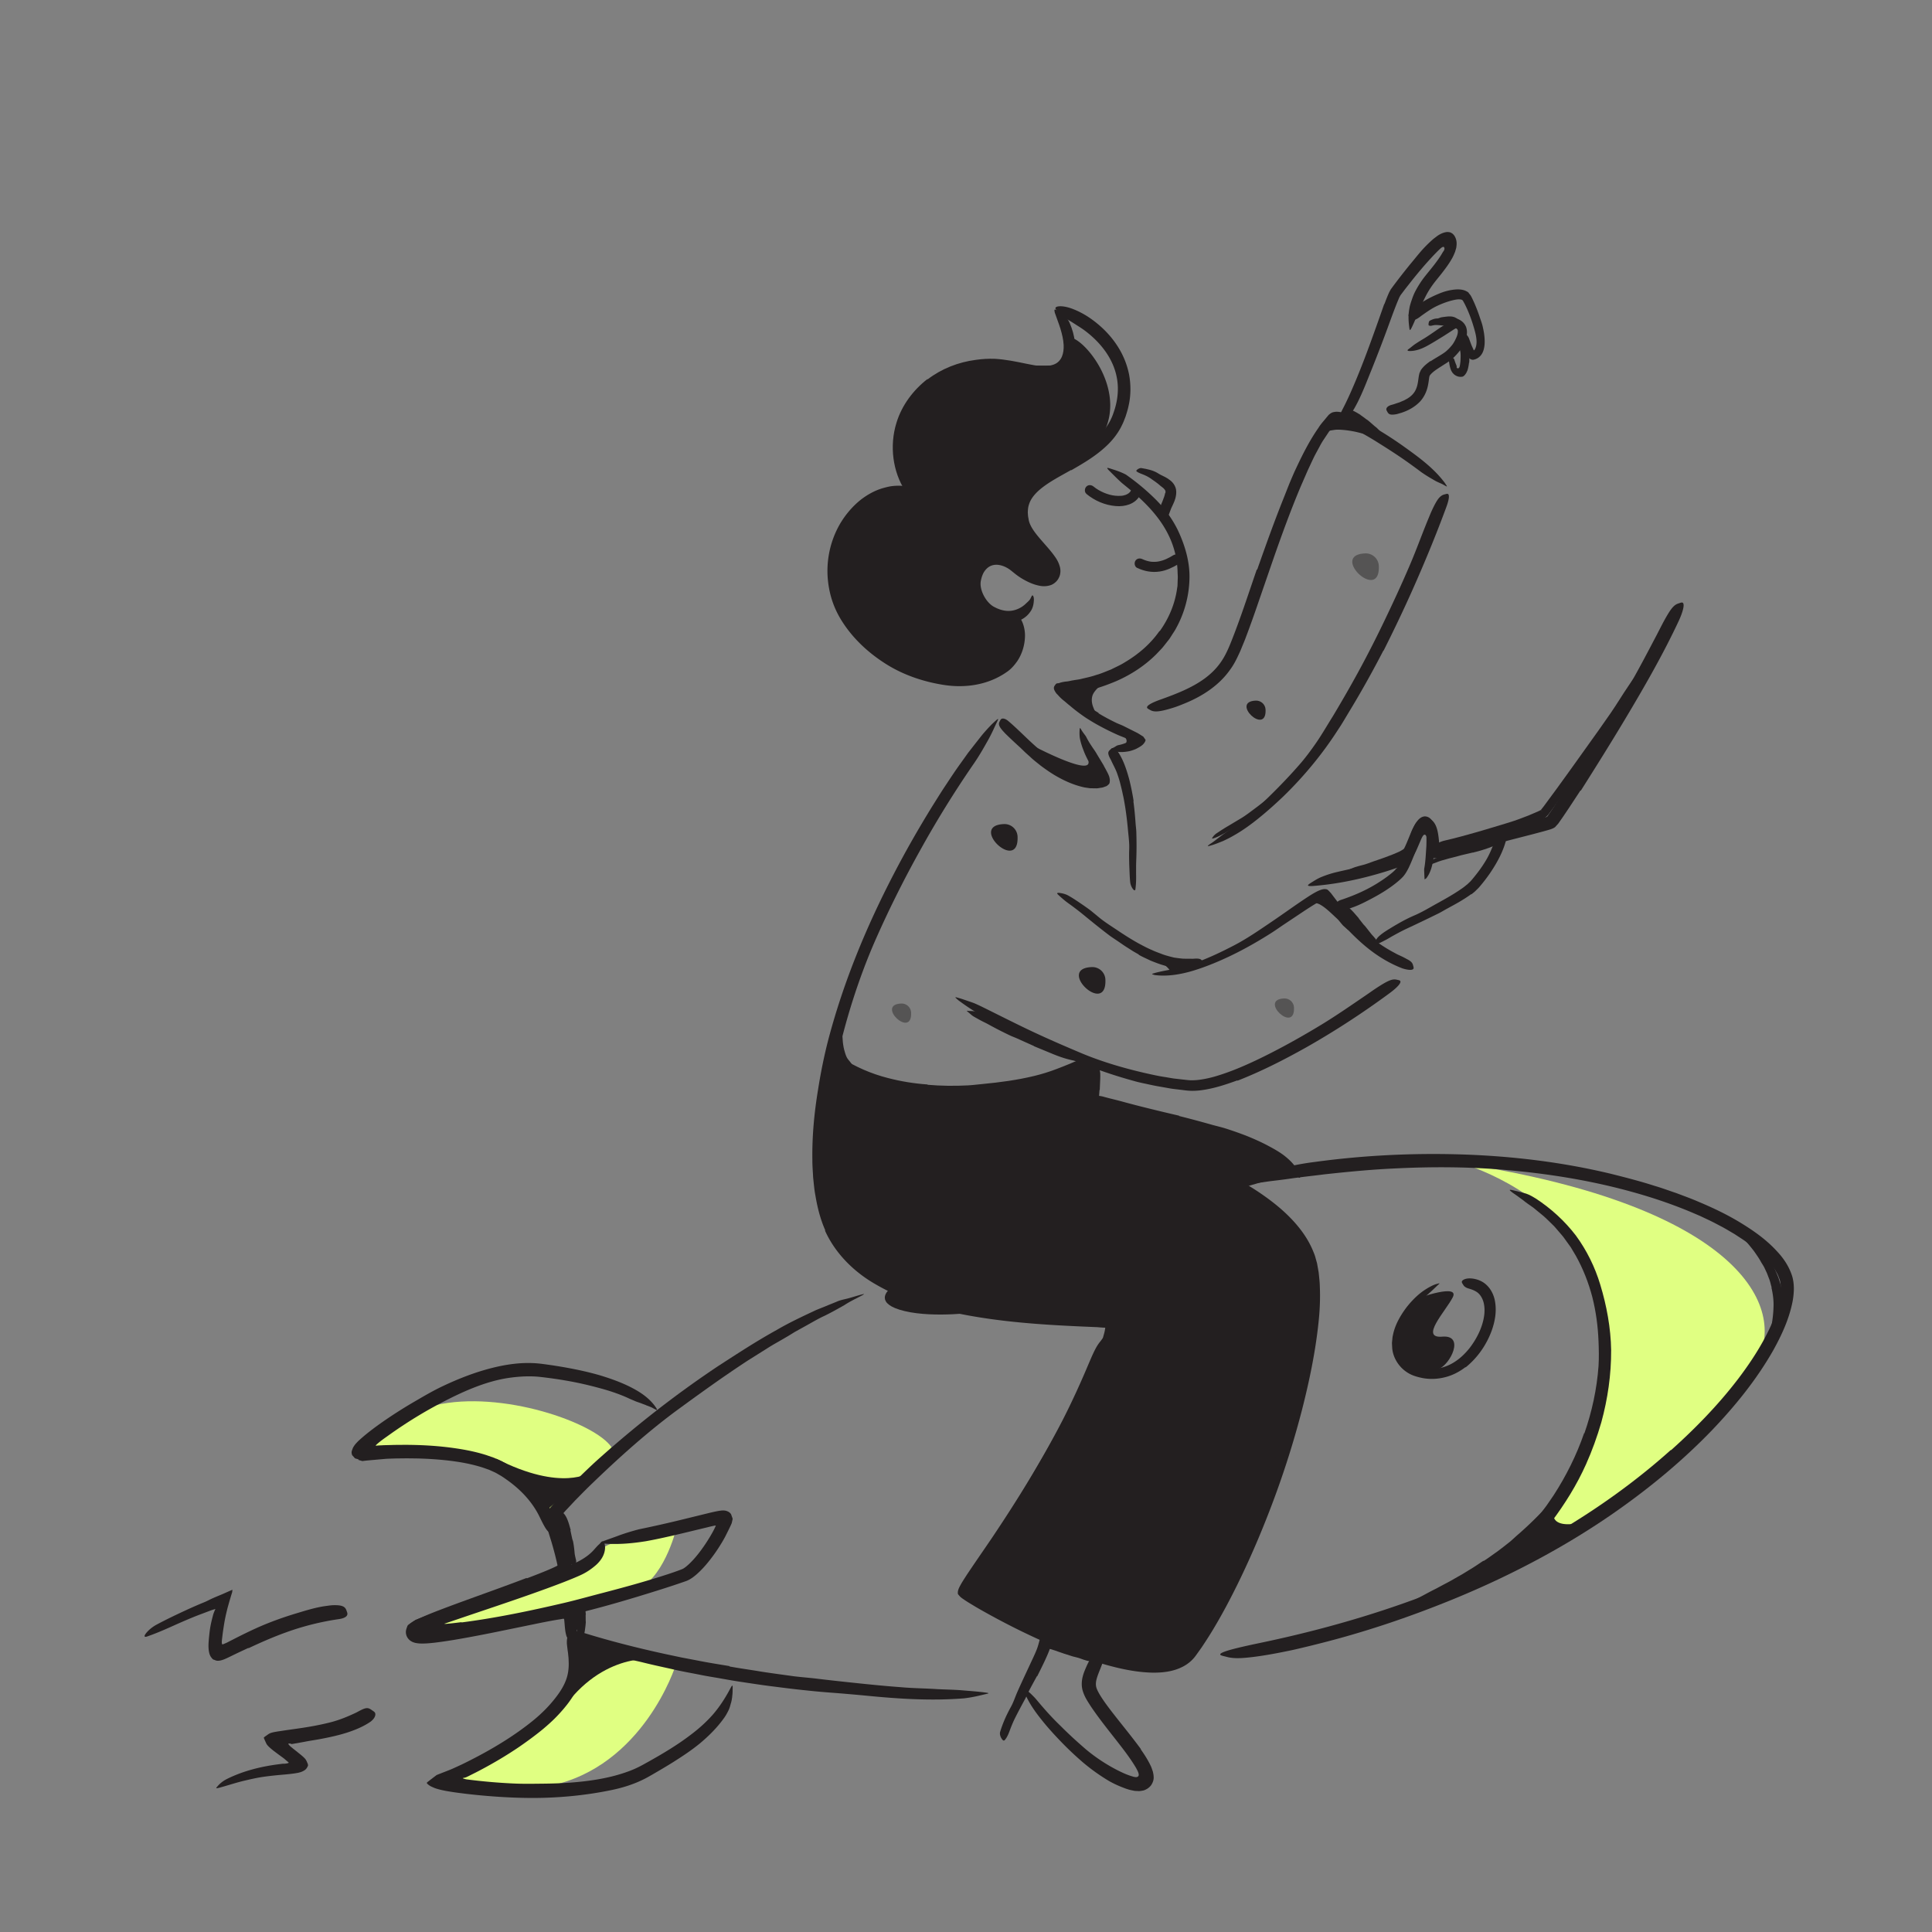 <svg xmlns="http://www.w3.org/2000/svg" width="520" height="520" fill="none"><rect width="100%" height="100%" fill="#808080" stroke="none"/><path fill="#231F20" d="m426.14 206.47-7.19 9.76-1.31 1.8-.68.91-.17.23-.27.31c-.2.2-.38.43-.63.54l-.31.17-.24.11-.47.21-.92.38-1.84.71c-1.23.46-2.46.89-3.69 1.32-2.47.85-4.95 1.64-7.45 2.38-2.21.67-4.44 1.33-6.65 1.96-1.42.4-2.85.8-4.3 1.13-1.45.3-2.91.65-4.43.53-.49-.15-.7-.25-.7-.34 0-.09.21-.21.55-.56.69-.65 1.95-1.49 3.57-1.82 5.73-1.33 11.4-3.09 17.15-4.83 1.71-.53 3.44-1.16 5.14-1.84.85-.34 1.69-.7 2.52-1.07l.59-.28c.12-.05.16-.08.22-.12l.09-.05h.01s-.02-.04.03.02l.14.18.14.18.03.04c.45.61.1.13.19.25l-.09-.12-.35-.49c-.09-.12-.05-.07-.06-.08v-.03c.1-.13.43-.54.7-.89 2.41-3.2 4.79-6.53 7.16-9.81l4.36-6.1c2.2-3.08 4.43-6.16 6.55-9.26 1.66-2.41 3.12-4.87 4.75-7.26.36-.52.71-1.04 1.07-1.57 1.39-1.93 1.94-2.47 2.59-2.64.15-.04.31-.11.43-.11.39 0 .08.95-.75 2.49-2.39 4.62-5.45 9.13-8.47 13.69-2.26 3.38-4.57 6.74-6.95 10.04l-.05-.03-.01-.04Zm-52.61 25.91-2.91.93c-.35.11-.69.27-1.05.37-1.25.38-2.53.67-3.81.97-.56.13-1.11.32-1.67.46-.72.17-1.45.32-2.2.35-.23 0-.24-.12-.09-.34.15-.21.42-.55.79-.76 1.3-.82 2.73-1.17 4.18-1.54.88-.2 1.73-.57 2.6-.87l2.86-.99c.58-.21 1.17-.42 1.75-.65.88-.34 1.76-.67 2.61-1.08.66-.31 1.24-.76 1.87-1.1.14-.08.27-.17.41-.24.27-.13.45-.19.62-.16.18.05.31.15.46.32.07.07.14.14.2.22.09.13.11.27.07.45-.04.17-.12.4-.3.53-1 .93-2.24 1.52-3.51 2.06-.94.4-1.91.75-2.87 1.11l-.02-.04h.01Zm-81.13-99.45c2.24 1.85 5 3.04 7.91 3.28 2.45.21 5.19-.51 6.46-2.8.86-1.55-1.51-2.94-2.37-1.39-.06.11-.13.22-.2.32-.14.21.05-.05-.05.06-.07.08-.14.15-.21.22-.02.02-.27.24-.14.13-.19.15-.69.4-.87.46-.21.07-.43.13-.65.17 0 0-.43.07-.19.04-.12.02-.24.03-.36.03-.53.04-1.05.02-1.58-.03-1.92-.18-4.24-1.16-5.81-2.46-.57-.47-1.38-.56-1.94 0-.49.49-.58 1.47 0 1.94v.03Zm13.66 19.91c1.95.92 3.97 1.31 6.11.98 1.8-.27 3.49-1.09 5.03-2.02.63-.39.87-1.23.49-1.88-.38-.65-1.24-.88-1.88-.49-1.36.83-2.52 1.42-4.07 1.7-.24.04-.52.08-.91.09-.34 0-.81 0-1.07-.04-.71-.09-1.59-.36-2.31-.7-.67-.32-1.48-.19-1.88.49-.35.6-.18 1.56.49 1.88v-.01Zm-66.7 194.23c-.55.4-4.05 3.86 4.12 5.81 8.17 1.95 19.89.23 19.89.23l-24.02-6.05.01.01Zm47.03 96.35c.73.3 1.47.6 2.22.87.27.1.56.16.83.26.96.36 1.91.72 2.88 1.04.43.15.88.23 1.31.35.56.16 1.12.3 1.65.57.17.08.11.23-.08.38-.19.14-.52.32-.86.31-1.23.03-2.36-.36-3.48-.78-.67-.27-1.41-.39-2.11-.59-.77-.23-1.54-.47-2.3-.73-.47-.15-.94-.32-1.4-.48-.71-.24-1.41-.52-2.13-.72-.55-.17-1.13-.21-1.68-.38-.12-.03-.24-.05-.36-.1-.45-.15-.54-.33-.53-.69 0-.08 0-.16.01-.24.03-.24.3-.42.66-.42.53.02 1.08 0 1.59.14.52.12 1.03.27 1.54.42.76.23 1.51.49 2.27.75v.04h-.03Zm45-122.87c-8.13-8.06-39.77-16.53-39.77-16.53l4.1-7.84s37.84 9.34 43.2 12.17c5.36 2.82 8.51 7.5 8.51 7.5l-16.04 4.71v-.01Z"/><path fill="#231F20" d="m294.86 287.03-1.16 17.5s38.22 10.36 49.6 22.16c11.38 11.8 14.22 25.52 6.58 52.81-7.64 27.29-29.13 66.88-31.75 67.67-18.73 5.64-58.86-19.75-58.86-19.75s36.89-57.87 38.21-70.06c0 0-52.45-5.11-63.89-15.84-11.44-10.73-15.58-28.62-13.57-45.67l3.73-11.54s16.72 11.08 37.33 9.36c20.61-1.72 29.66-8.45 29.66-8.45l4.12 1.81Zm101.52-57.57-3.18.75c-.38.11-.76.22-1.14.32-1.36.34-2.71.67-4.04 1.08-.59.17-1.17.41-1.74.63-.37.13-.75.26-1.12.39-.37.14-.75.26-1.17.27-.26.02-.22.02-.07-.16.07-.09.17-.23.29-.42.12-.17.3-.3.49-.43l1.08-.62c.37-.19.76-.3 1.14-.45.77-.27 1.56-.51 2.36-.7.96-.23 1.91-.6 2.87-.88l3.18-.89 1.95-.54c.99-.27 1.98-.52 2.94-.84.75-.24 1.44-.61 2.17-.86l.48-.18c.6-.2.83-.18 1.05.03.05.05.11.09.15.14.13.17-.05.43-.46.7-1.2.83-2.61 1.33-4.02 1.79-1.05.35-2.11.64-3.18.9v-.03h-.03Z"/><path fill="#231F20" d="M395.99 240.65c-2.13 1.56-4.3 2.72-6.48 3.9-.79.43-1.55.91-2.36 1.31-2.84 1.4-5.67 2.76-8.51 4.08-1.26.59-2.49 1.25-3.69 1.92-.78.42-1.51.91-2.31 1.29-.78.41-1.55.82-2.44 1.07-.64.04-.48.15-.26-.35.11-.26.29-.59.5-1.02.23-.39.57-.75.98-1.09.71-.61 1.48-1.1 2.26-1.59.78-.48 1.56-.96 2.35-1.41 1.58-.92 3.19-1.76 4.88-2.47 2-.88 3.94-2.06 5.88-3.13 2.13-1.18 4.26-2.36 6.23-3.71l.9-.63.84-.67c.3-.22.51-.47.77-.7.25-.22.49-.5.73-.79 1.44-1.71 2.8-3.54 3.91-5.48.86-1.51 1.5-3.11 2.08-4.7.12-.35.24-.7.36-1.06.49-1.3.8-1.64 1.65-1.66.19 0 .39-.03.57-.01.61.06.9.8.65 1.89-.74 3.21-2.36 6.27-4.26 9.11a42.333 42.333 0 0 1-2.91 3.82l-.32.37-.39.39c-.26.25-.52.52-.78.75l-.79.63-.05-.05.01-.01Z"/><path fill="#231F20" d="m425.38 212.76-3.11 4.73-1.59 2.36-.83 1.19-.44.63-.85.94c-.65.5-1.65.72-1.96.82l-1.39.39-2.75.73-5.48 1.41c-2.66.68-5.3 1.45-7.96 2.1l-11.89 2.87c-.31.04-.61.05-.91.06-.29-.02-.49-.06-.75-.16-.5-.33-.73-.81-.92-1.41-.18-.6-.25-1.3-.31-1.95l-.1-1.13c-.02-.31-.06-.64-.14-.98-.07-.31-.26-.75-.64-.7-.25.08-.38.33-.52.54-.13.23-.24.47-.36.73l-.6 1.41c-.25.59-.51 1.19-.79 1.79-.51 1.01-.97 2.05-2.01 3.05a3.5 3.5 0 0 1-1 .64l-.8.29-1.54.55c-2.05.71-4.13 1.35-6.21 1.91-5.34 1.47-10.8 2.49-16.23 2.9-1.71.07-1.55-.18-.24-1 .66-.39 1.58-1.04 2.77-1.49 1.18-.48 2.57-.94 4.1-1.29 2.39-.57 4.76-1.03 7.1-1.65 2.34-.61 4.65-1.3 6.93-2.08.57-.2 1.14-.39 1.71-.6l.85-.31.35-.13s.02 0 .02-.01c.08-.04.38-.38.62-.79.25-.42.5-.91.74-1.43.24-.52.47-1.07.7-1.63l.96-2.34c.46-1.05 1-2.04 1.61-2.64.62-.6 1.17-.89 1.99-.99.44.01.92.08 1.29.28.38.19.68.44.95.75.54.6.93 1.5 1.17 2.58.18.79.29 1.71.37 2.48.02.23.05.58.05.62v.23c.02.15.02.3.07.45.02.1.12.07.19.05.07-.01.15-.04.22-.04l1-.25 1.76-.46c1.17-.31 2.35-.63 3.53-.94 2.36-.63 4.73-1.26 7.08-1.89l10.96-2.9 2.72-.76 1.23-.36c.1-.03.21-.06.29-.11l.19-.23c1.01-1.44 2.08-3.07 3.1-4.64a756.4 756.4 0 0 0 7.51-11.77c3.73-5.98 7.49-11.99 11-18.05 2.73-4.71 5.2-9.44 7.7-14.2.54-1.05 1.07-2.08 1.62-3.14 2.09-3.89 2.97-5 4.28-5.38.3-.09.62-.24.88-.24.84-.04.57 1.87-.79 4.85-4.09 8.78-9.15 17.62-14.39 26.38-3.89 6.51-7.93 12.96-12 19.39l-.08-.04-.03.01Zm-59.68 34.43c.43.54.85 1.07 1.27 1.61.16.19.35.35.51.55.55.69 1.1 1.4 1.65 2.09.25.31.54.57.78.88.16.2.34.37.47.59.12.23.22.48.32.72.06.16-.02.19-.21.2-.19 0-.57.02-.88-.08-.29-.08-.45-.27-.67-.4-.21-.15-.43-.29-.58-.49-.33-.38-.65-.77-.94-1.2-.35-.51-.86-.9-1.28-1.36-.47-.5-.93-1.02-1.39-1.54l-.84-.97c-.43-.48-.83-.99-1.29-1.45-.35-.36-.77-.64-1.16-.97-.09-.07-.18-.13-.26-.21-.29-.29-.25-.5.06-.86.07-.08.14-.17.22-.25.26-.26.61-.33.9-.19.79.45 1.4 1.1 2.02 1.77.44.51.89 1.02 1.34 1.54l-.03.03-.01-.01Zm-7.51-3.24c.5.5.98 1.02 1.44 1.54.17.19.36.36.53.55.58.69 1.13 1.39 1.67 2.1.25.3.48.63.72.94.3.4.59.82.82 1.27.07.14 0 .16-.14.11-.15-.05-.4-.16-.62-.35-.38-.34-.75-.67-1.14-1.01-.33-.38-.65-.76-.97-1.16-.37-.48-.86-.88-1.31-1.31-.49-.47-.99-.93-1.49-1.38-.32-.27-.63-.55-.96-.8-.49-.4-1.02-.75-1.56-1.05-.44-.21-.91-.33-1.36-.47-.1-.03-.2-.06-.3-.08-.36-.13-.42-.28-.31-.76.02-.11.04-.22.07-.32.1-.35.38-.58.71-.54.5.05.96.2 1.41.4.43.24.82.54 1.2.85.54.49 1.09.96 1.61 1.45l-.02.03v-.01Zm-47.49 13.77c.57.12 5.96 4.13 3.85 4.25-2.11.12 5.74-2.42 5.74-2.42l-9.59-1.83Zm-32.39 23.83-4.65-2.09c-.57-.25-1.15-.46-1.72-.72-1.98-.94-3.94-1.93-5.86-3-.85-.47-1.75-.86-2.59-1.34-.54-.3-1.09-.6-1.62-.92-.51-.37-.97-.81-1.46-1.21-.29-.26-.25-.24.1-.2.34.06 1.04.02 1.78.12 2.43.72 4.66 1.76 6.9 2.92 1.32.74 2.81 1.24 4.23 1.84l4.69 2.01 2.9 1.24c1.47.61 2.93 1.28 4.41 1.85 1.15.44 2.3.83 3.44 1.28.25.1.49.2.73.33.89.49 1.11.77 1.11 1.26 0 .11.01.23 0 .33-.06.33-.55.42-1.29.28-2.19-.39-4.31-1.12-6.41-2-1.57-.65-3.14-1.3-4.72-1.95l.02-.05.01.02Zm-53.99.91c-.15-.88-.23-1.77-.26-2.66-.02-.32-.05-.65-.03-.97.13-1.15.37-2.27.68-3.34.14-.47.21-.96.38-1.42.11-.29.19-.59.32-.87.14-.28.31-.55.51-.79.13-.15.34-.04.56.21.21.25.49.63.5.97 0 .59.12 1.17.03 1.7s-.2 1.06-.34 1.61c-.19.66 0 1.36.07 2.03.07.74.08 1.51.21 2.27.07.47.15.94.28 1.4.19.7.39 1.42.72 2.06.28.5.7.91 1.02 1.36.07.1.17.18.23.29.24.39.14.61-.39 1.05-.12.1-.24.21-.36.3-.42.31-.9.36-1.24.14-.52-.33-.96-.73-1.35-1.19a8.38 8.38 0 0 1-.83-1.57c-.34-.82-.58-1.69-.78-2.57l.07-.02v.01Zm119.27-67.5a93.096 93.096 0 0 1-4.11 3.06c-.5.37-.99.75-1.51 1.1a94.227 94.227 0 0 1-5.57 3.48c-.84.5-1.67.99-2.5 1.49-1.09.58-2.16 1.22-3.37 1.57-.38.09-.36 0-.15-.29.2-.33.62-.81 1.21-1.18 1.04-.68 2.08-1.37 3.16-1.98 1.06-.64 2.13-1.28 3.22-1.93 1.3-.77 2.53-1.74 3.76-2.65 1.36-1.01 2.7-2.04 4.01-3.11.8-.67 1.61-1.32 2.39-2.02a55.52 55.52 0 0 0 3.43-3.25c.84-.88 1.56-1.83 2.32-2.75l.49-.61c.61-.76.88-.96 1.24-.96.08 0 .17-.01.24 0 .23.05.14.48-.22 1.14-1.06 1.96-2.52 3.81-4.15 5.46a70.71 70.71 0 0 1-3.87 3.46l-.03-.03h.01Zm22.6-103.25c.49.34.98.68 1.45 1.06.17.13.37.23.54.37.6.49 1.18 1.01 1.76 1.52.26.22.55.41.78.66.32.3.62.62.86 1.01.07.12 0 .18-.17.21s-.47.07-.72 0l-.65-.2c-.21-.07-.44-.11-.59-.26-.34-.25-.67-.52-.99-.82-.38-.36-.88-.56-1.33-.84-.5-.3-.99-.61-1.48-.94-.3-.2-.6-.4-.91-.58-.47-.28-.93-.58-1.43-.8-.38-.18-.82-.23-1.21-.38-.09-.03-.18-.05-.26-.09-.31-.15-.35-.31-.22-.74.03-.1.06-.2.09-.29.12-.32.38-.51.66-.5.84-.01 1.58.3 2.28.68.53.27 1.04.59 1.55.9l-.02.04.01-.01Zm-2.47 2.44c.9.25 1.8.52 2.67.84.32.1.64.2.95.35 1.08.52 2.12 1.1 3.1 1.74.44.27.87.57 1.29.85.26.19.53.39.8.58.25.21.5.43.73.66.15.14.08.18-.11.14-.19-.04-.51-.13-.83-.32-1.13-.67-2.32-1.15-3.49-1.68-.7-.34-1.5-.48-2.27-.67-.84-.21-1.68-.44-2.54-.58-.53-.1-1.06-.18-1.6-.25-.81-.09-1.64-.17-2.45-.16-.64 0-1.26.14-1.88.23-.14.02-.27.06-.41.07-.52.03-.68-.14-.82-.65-.03-.12-.07-.23-.09-.35-.07-.39.14-.74.52-.91 1.15-.43 2.4-.56 3.65-.42.93.09 1.86.29 2.77.49v.05l.01-.01Zm-87.46 85.65s16.68 9.02 16.73 5.44c.03-2.35 4.13 5.07 4.13 5.07s-8.15-1.4-9.48-2.04c-1.33-.64-11.38-8.46-11.38-8.46v-.01Zm24.37-2.77s3.44 1.4 2.4 3.01c-1.04 1.61 4.21-.81 4.21-.81l-6.61-2.2Zm-5.46-4.42c-.32-1.28-1.76-3.02-1.17-5.25.49-1.86 3.59-4.18 5.87-4.94 2.28-.76-15.74 2.54-15.74 2.54l11.04 7.64v.01Zm.18-73.41c10.21-13.35-5.08-30.18-8.03-28.2 0 0 .32 5.57-1.33 6.85-1.65 1.29-17.22-.16-21.4.53-4.19.69-14.66 4.23-18.65 10.85-3.99 6.61-4.32 11.33-3.37 15.07.96 3.74 2.65 7.74 2.65 7.74s-11.3.44-15.75 6.97c-4.46 6.53-7.88 12.69-5.21 19.58 2.67 6.89 11.37 17.55 19.7 21.4 8.33 3.85 19.09 3.34 22.94 1.07 3.85-2.27 7.77-6.47 7.48-10.32-.29-3.85-.61-5.18-.61-5.18s-8.08 1.75-10.79-3.79c-2.71-5.54.96-11.82 2.16-11.2 1.2.62 3.83-.87 7.16 1.5 3.32 2.37 9.91 5.4 10.71 3.55.8-1.85-1.06-5.63-2.81-7.61-1.76-1.98-6.67-6.78-5.39-10.79 1.27-4.01 5.28-8.34 7.44-9.58 1.19-.69 1.54-.93 13.11-8.41l-.01-.03ZM279.1 451.13c-.79 1.43-1.57 2.85-2.32 4.3-.27.53-.47 1.08-.75 1.61-.99 1.85-1.99 3.68-2.92 5.56-.41.83-.76 1.69-1.1 2.55-.42 1.1-.77 2.23-1.56 3.18-.27.29-.54.12-.83-.33-.32-.47-.61-1.2-.43-1.87.7-2.33 1.69-4.53 2.87-6.67.72-1.28 1.17-2.73 1.77-4.09.66-1.5 1.35-2.98 2.04-4.47l1.28-2.74c.64-1.39 1.32-2.76 1.88-4.17.43-1.1.68-2.25 1.01-3.39.08-.25.12-.51.21-.76.17-.46.36-.75.6-.88s.62-.2 1.06-.03c.2.07.41.13.6.23.31.17.54.43.72.66.08.13.16.21.19.36.03.16.03.32 0 .49-.33 2.06-1.18 4.09-2.09 6.07-.68 1.48-1.43 2.94-2.15 4.41l-.07-.03-.01.01Z"/><path fill="#231F20" d="M307.03 470.82c.63.91 1.26 1.83 1.84 2.85.15.25.29.52.43.78.07.13.14.26.21.41l.27.55c.2.45.33.91.5 1.36.1.45.21.91.22 1.35.09.9-.22 1.7-.7 2.41a4.12 4.12 0 0 1-2.08 1.39c-.44.06-.86.18-1.33.15-.46-.04-.93 0-1.37-.13-1.01-.18-1.48-.35-2.06-.55-1.63-.6-3.14-1.26-4.55-2.08a51.896 51.896 0 0 1-6.9-4.93 87.085 87.085 0 0 1-6.08-5.75c-1.71-1.78-3.38-3.61-4.91-5.52-1.96-2.44-3.84-5.04-4.92-8.03-.31-.94-.15-.86.52-.31.33.28.85.65 1.36 1.14.51.5 1.1 1.07 1.65 1.75 1.98 2.37 4.02 4.67 6.25 6.8 2.17 2.19 4.45 4.27 6.8 6.3 2.84 2.39 6.12 4.52 9.45 6.12.91.44 1.83.83 2.74 1.12l.62.19c.11.03.23.06.33.08.2.03.41.07.62.03.21-.03.42-.15.5-.35.09-.2.06-.42 0-.63-.02-.11-.06-.21-.1-.32-.02-.05-.04-.11-.06-.16l-.11-.23c-.21-.43-.45-.87-.72-1.3-1.31-2.14-2.91-4.24-4.52-6.3-2.45-3.15-4.99-6.27-7.28-9.66-.86-1.35-1.79-2.65-2.3-4.5-.23-.91-.24-1.9-.1-2.81.15-.91.43-1.75.75-2.52.28-.68.55-1.31.86-1.92 1.16-2.21 1.6-2.69 2.71-2.84.25-.03.51-.1.75-.09.78 0 1.03 1.29.35 3.14-.49 1.35-1.07 2.62-1.41 3.74-.35 1.14-.38 1.96-.15 2.72.23.75.9 1.92 1.62 2.99.73 1.1 1.56 2.21 2.41 3.32 2.55 3.31 5.31 6.61 7.94 10.2l-.07.06.02-.02Zm10.31-170.45c2.99.74 5.99 1.55 8.98 2.4 1.09.3 2.21.55 3.29.88 1.92.6 3.82 1.27 5.71 1.99 1.88.75 3.73 1.57 5.54 2.5 1.59.84 3.21 1.71 4.67 2.8 1.82 1.41 3.63 3.18 4.3 5.5.23.7 0 .67-.57.31-.3-.17-.63-.45-1.09-.71-.23-.14-.48-.27-.7-.44-.22-.18-.44-.36-.66-.55-3.2-2.67-7.08-4.62-11.23-6.41-2.48-1.09-5.25-1.74-7.95-2.45-2.97-.8-5.98-1.53-8.99-2.28l-5.57-1.38c-2.82-.69-5.64-1.45-8.45-2.19-2.18-.59-4.37-1.02-6.51-1.8-.47-.18-.94-.33-1.4-.54-.85-.42-1.39-.73-1.69-1.12-.31-.36-.42-.67-.43-1.05 0-.17-.04-.35 0-.5.09-.49.94-.49 2.21-.21 1.84.53 3.75.94 5.67 1.48 1.93.52 3.9 1.04 5.89 1.53 2.97.74 5.98 1.46 9.01 2.16v.08h-.03Z"/><path fill="#231F20" d="M295.94 293.35c-.07.94-.15 1.88-.22 2.82-.03.35.01.69-.02 1.04-.12 1.23-.41 2.45-.64 3.66-.14.53-.15 1.08-.29 1.61-.13.68-.29 1.36-.64 1.99-.11.19-.35.1-.59-.14-.23-.24-.52-.64-.52-1.02-.1-1.38.08-2.66.36-3.99.16-.8.07-1.65.09-2.49.02-.93.05-1.86.07-2.79.01-.58.02-1.16.04-1.74 0-.88.07-1.78.05-2.67-.02-.69-.13-1.39-.13-2.09 0-.16-.03-.31 0-.47.07-.58.27-.73.91-.74h.44c.48.04.85.33.95.73.14.59.26 1.17.33 1.76.04.58 0 1.17-.01 1.78l-.12 2.75h-.06Zm-46.27-1.38c3.58.31 7.22.35 10.84.16 1.33-.06 2.64-.26 3.96-.37 4.65-.44 9.33-1.06 13.9-2.17 2.02-.49 4.03-1.11 5.96-1.85 1.24-.47 2.47-.95 3.69-1.46 1.2-.54 2.41-1.04 3.65-1.52.77-.3.83-.07.43.65-.2.36-.5.86-.92 1.39-.43.52-1.03.99-1.73 1.39-1.25.69-2.51 1.33-3.81 1.89-1.32.5-2.65.96-3.99 1.37-2.69.82-5.43 1.43-8.21 1.86-3.32.52-6.74 1.22-10.16 1.54-3.76.36-7.54.48-11.32.34-2.32-.12-4.65-.27-6.96-.6-3.5-.46-6.97-1.27-10.33-2.37-2.6-.88-5.16-1.84-7.56-3.27-.53-.31-1.07-.59-1.56-.98-.46-.36-.82-.67-1.11-.95-.28-.29-.47-.57-.61-.81-.27-.49-.3-.89-.16-1.36.06-.21.1-.44.2-.62.34-.59 1.35-.35 2.57.49 3.75 2.38 7.98 4.28 12.62 5.45 3.42.89 7 1.47 10.61 1.72v.08Zm63.99-159.25c.04-.53.19-.58-.48-1.29-.22-.22-.5-.38-.76-.6-.89-.81-1.95-1.52-3.01-2.25-.48-.31-.99-.55-1.5-.77-.66-.29-1.35-.46-1.96-.9-.19-.14-.12-.31.13-.51s.72-.49 1.16-.41c1.53.26 3.08.55 4.41 1.38.77.53 1.71.83 2.56 1.38.46.32.93.61 1.37 1.11.48.51.85 1.25.96 1.94.13.86-.01 1.62-.18 2.31-.29 1.04-.78 1.91-1.17 2.8-.29.69-.5 1.41-.78 2.07-.06.15-.09.3-.17.43-.26.5-.48.53-1.16.37-.15-.04-.31-.06-.46-.1-.51-.12-.81-.58-.76-1.09.07-.75.22-1.41.39-2.05.19-.62.46-1.17.67-1.72.32-.8.6-1.56.66-2.08h.07l.01-.02Zm-63.99-30.61c3.77-2.9 8.32-4.65 12.96-5.25 1.69-.25 3.4-.34 5.08-.29 2.97.17 5.84.77 8.57 1.34 2.73.56 5.4 1.06 7.5.14.93-.38 1.61-1.1 2.02-2.03.41-.94.53-2.06.48-3.19-.07-1.46-.44-2.93-.87-4.38-.45-1.45-1.03-2.86-1.52-4.32-.19-.99-.15-.95.8-.55.48.2 1.05.6 1.69 1.14.6.56 1.13 1.33 1.53 2.23.7 1.61 1.2 3.33 1.4 5.18.18 1.83.12 3.91-.97 5.92-.54.99-1.36 1.88-2.32 2.49-.95.61-1.98 1-2.98 1.17-2.08.32-3.88 0-5.55-.35-2-.44-3.92-.86-5.86-1.14-1.93-.28-3.86-.41-5.75-.38-2.08.02-4.15.33-6.16.88-2.01.53-3.96 1.35-5.76 2.42-2.22 1.31-4.25 2.98-5.88 4.98-2.53 2.99-4.14 6.75-4.52 10.65-.29 3.03.24 6.03 1.22 8.81.23.61.48 1.19.75 1.79.94 2.22 1.22 2.94.83 3.84-.08.2-.12.42-.2.57-.2.45-1.43-.03-2.57-1.73-3.27-5.06-4.26-12.03-2.29-18.31 1.44-4.7 4.53-8.78 8.31-11.71l.06.06v.02Z"/><path fill="#231F20" d="M227.14 161.48c1.89 5 5.69 9.37 10.13 12.73 1.63 1.23 3.41 2.26 5.2 3.23 3.16 1.72 6.55 3.07 10.07 3.78 3.51.74 7.18.82 10.65 0 1.53-.39 3.03-.93 4.41-1.7 1.38-.8 2.64-1.66 3.59-2.8a8.53 8.53 0 0 0 1.46-2.47c.36-.9.61-1.85.72-2.83.13-.98.21-1.98.16-2.99-.06-1.01-.04-2.05-.22-3.08-.21-1.28-.1-1.17.57-.2.31.5.77 1.21 1.23 2.17.43.96.73 2.17.77 3.52.02 2.39-.63 4.91-2.04 7.05-.73 1.04-1.57 2.05-2.6 2.79-1.01.73-2.01 1.32-3.09 1.84-4.31 2.08-9.18 2.53-13.71 1.89-5.43-.79-10.88-2.56-15.6-5.46-5.16-3.18-9.74-7.44-12.83-12.76-.94-1.64-1.7-3.39-2.24-5.21-.54-1.83-.86-3.68-1-5.56-.4-5.69 1.16-11.51 4.43-16.14 1.28-1.79 2.77-3.42 4.51-4.8 1.75-1.34 3.72-2.46 5.9-3.09.96-.27 1.91-.52 2.92-.6 1.87-.16 3.12.01 3.94.3.83.26 1.24.66 1.5 1.16.12.23.29.46.33.66.13.71-1.32.79-3.59.78-3.39.03-6.7 1.27-9.43 3.4-2.73 2.14-4.84 5.18-6.09 8.55-1.88 4.98-1.89 10.79.02 15.79l-.07.03v.02Zm68.49 30.48c1.55.95 3.18 1.81 4.86 2.62.62.29 1.26.51 1.88.81l3.71 1.86c.42.23.77.47 1.15.7.17.12.4.23.52.35l.26.38.27.37c.1.14 0 .35-.05.48-.14.3-.34.58-.61.85-.49.48-1.23.87-1.94 1.23-.38.16-.77.3-1.17.42-.3.1-.57.16-.86.21-1.45.24-3 .34-4.33-.39-.41-.2-.33-.27.06-.46.19-.09.47-.24.78-.43.16-.09.32-.21.49-.29.17-.07.34-.12.52-.15.63-.13 1.23-.31 1.79-.54.26-.11.6-.26.78-.31 0 0 .02.02.05.02.05 0 .16.01.33-.04.04-.01.1-.03.12-.06l.03-.06c.01-.05 0-.1-.02-.16-.03-.08-.12-.15-.22-.23 0-.01-.24-.12-.43-.21l-.59-.25c-.79-.33-1.62-.63-2.41-.99-1.75-.79-3.49-1.66-5.19-2.6-1.05-.58-2.07-1.21-3.08-1.85-1.51-1.02-2.98-2.11-4.36-3.3-.57-.43-1.08-.91-1.63-1.35-.56-.43-1.07-.93-1.55-1.47-.2-.24-.46-.43-.62-.71-.33-.49-.5-.85-.51-1.16-.03-.3.09-.56.3-.83.09-.12.17-.25.26-.34.26-.28 1.01-.21 1.63.28 1.85 1.45 3.43 3.08 5.36 4.52 1.4 1.09 2.92 2.08 4.49 3l-.03.06-.04.02Zm-11.32 13.3c2 1.33 4.14 2.44 6.37 3.18.82.25 1.66.39 2.48.52l.69.13c.14.03.27.05.41.06.14.02.29 0 .45 0 .08-.02.17-.02.24-.05.03-.06.01-.12 0-.18-.07-.25-.19-.5-.34-.82l-.07-.14-.14-.25c-.1-.18-.19-.37-.29-.55l-.56-1.12c-.65-1.33-1.39-2.63-1.9-4.03-.35-.89-.67-1.8-.88-2.74-.25-.93-.24-1.94-.19-2.89.06-.6.14-.51.4-.05.13.23.33.54.59.9l.42.57c.08.1.14.2.23.3.05.11.12.22.18.33.4.8.87 1.57 1.37 2.32.49.76 1.05 1.48 1.48 2.27.47.78.95 1.56 1.42 2.35l.36.6.16.33.3.54c.39.73.82 1.49 1.05 2.17.11.4.19.78.17 1.1-.03.32 0 .63-.25.96-.29.21-.46.5-.89.6-.38.13-.72.31-1.19.35-.45.05-.87.18-1.35.16l-1.42-.02c-.27 0-.4-.02-.56-.05l-.47-.07c-.31-.05-.64-.08-.94-.16-2.7-.61-5.17-1.73-7.47-3.06-1.41-.82-2.74-1.76-4.04-2.72-.95-.78-1.93-1.5-2.81-2.35l-1.36-1.22-1.3-1.26c-1.39-1.26-2.73-2.51-4.07-3.82-.27-.3-.56-.59-.82-.9-.98-1.17-1.08-1.72-.68-2.43.09-.16.16-.34.27-.47.34-.44 1.16-.3 2 .4 2.48 2.1 4.75 4.48 7.22 6.68 1.81 1.65 3.75 3.14 5.78 4.46l-.04.07h-.01Z"/><path fill="#231F20" d="M222.13 331.16c-1.36-3.06-2.14-6.26-2.67-9.43-.31-1.59-.42-3.19-.6-4.78-.08-1.59-.22-3.19-.21-4.77-.1-6.36.5-12.65 1.52-18.84.71-4.53 1.61-9.02 2.75-13.44 4.09-15.58 10.26-30.48 17.64-44.67 3.27-6.3 6.82-12.5 10.53-18.49 1.21-1.91 2.39-3.85 3.66-5.72 1.24-1.89 2.5-3.78 3.83-5.62l1.98-2.77 2.09-2.68c.71-.88 1.39-1.79 2.12-2.65.74-.85 1.51-1.69 2.31-2.49 2.09-1.93 1.8-1.67.77.54-.51 1.11-1.22 2.69-2.25 4.45-1 1.79-2.19 3.86-3.66 5.97a279.75 279.75 0 0 0-14.39 23.29c-4.44 7.98-8.53 16.18-12.22 24.61-4.37 10.1-7.82 21.09-10.21 32.06-1.34 6.03-2.34 12.13-2.78 18.27-.26 3.07-.3 6.14-.24 9.2.14 3.05.37 6.11.96 9.08.71 3.66 1.82 7.24 3.74 10.34 1.91 3.12 4.54 5.79 7.54 7.97 2.25 1.69 4.77 3.05 7.35 4.25 2.57 1.23 5.29 2.18 8.02 3.05 5.49 1.69 11.15 2.84 16.83 3.64 8.84 1.26 17.61 1.62 26.46 2.06 1.95.1 3.87.16 5.84.29 7.31.49 9.68 1.09 11.09 2.29.32.27.75.55.92.78.54.79-2.4.85-7.69.59-15.71-.72-32.68-.91-49.42-4.93-6.19-1.53-12.37-3.6-18.07-6.94-5.7-3.24-10.82-8.21-13.63-14.46l.07-.05h.02Zm116.24-177.83c2.28-6.48 4.6-12.97 7.17-19.38l1.39-3.52c.48-1.17.98-2.33 1.49-3.49 1.89-4.04 3.84-8.08 6.47-11.83.58-.97 1.41-1.82 2.12-2.72l.28-.33c.12-.14.23-.3.38-.44.33-.27.68-.55 1.1-.66.42-.1.84-.17 1.3-.12.4 0 .68.09 1.01.14 2.43.59 4.39 1.65 6.39 2.69 3.49 1.92 6.86 4.03 10.06 6.29 4.08 2.92 8.26 5.89 11.32 9.98.89 1.32.76 1.14-.43.48-.58-.34-1.57-.65-2.53-1.25-.99-.56-2.12-1.24-3.29-2.05-2-1.5-4.04-2.98-6.12-4.38s-4.2-2.73-6.32-4.06c-2.13-1.3-4.29-2.56-6.49-3.58-1.09-.5-2.22-.97-3.21-1.2-.61-.12-.55-.12-.72-.1-.07.02-.09.04-.24.22l-.58.69c-.45.57-.97 1.06-1.38 1.7-.41.62-.83 1.25-1.25 1.88-.43.62-.8 1.29-1.16 1.97l-1.1 2.03c-.71 1.37-1.34 2.81-2.01 4.21-.62 1.43-1.25 2.87-1.87 4.29-2.67 6.31-5.03 12.79-7.31 19.3-1.39 4.02-2.77 8.04-4.16 12.06-1.04 3.05-2.12 6.1-3.27 9.14-.27.76-.59 1.51-.9 2.27-.32.75-.59 1.51-.96 2.26-.68 1.49-1.42 3.01-2.42 4.36-3.01 4.32-7.53 7.2-12.18 9.11-1.03.42-2.04.84-3.1 1.17-3.95 1.24-5.29 1.23-6.33.61-.24-.15-.54-.28-.69-.44-.53-.57.96-1.45 3.71-2.41 4.06-1.46 8.15-3.05 11.54-5.49 1.69-1.22 3.18-2.65 4.37-4.32 1.2-1.65 2.08-3.58 2.92-5.69 2.49-6.24 4.64-12.89 6.89-19.43l.08.02.03.02Zm33.95 21.81c-2.76 5.33-5.68 10.59-8.78 15.73-1.15 1.87-2.22 3.79-3.45 5.6-4.19 6.53-9.2 12.57-14.76 17.96-2.49 2.37-5.08 4.67-7.78 6.76-1.74 1.34-3.55 2.6-5.47 3.68-.95.56-1.94 1.05-2.94 1.51-1.03.41-2.04.84-3.1 1.14-1.31.4-1.17.22-.21-.45 1-.59 2.61-2.03 4.63-3.37 1.79-1.23 3.46-2.6 5.15-3.96 1.69-1.35 3.3-2.82 4.89-4.29 3.13-3.02 6.18-6.14 9.08-9.46 1.75-1.97 3.34-4.14 4.87-6.36 1.51-2.23 2.88-4.61 4.32-6.9 3.06-5.12 6.03-10.31 8.81-15.61 1.71-3.26 3.37-6.55 4.96-9.88 2.42-5.03 4.78-10.13 6.96-15.24 1.7-3.97 3.13-7.96 4.76-11.94.37-.87.71-1.74 1.1-2.61.75-1.61 1.32-2.65 1.85-3.31.56-.65 1.03-.94 1.59-1.07.25-.06.53-.16.74-.16.71.04.52 1.53-.38 3.89-2.61 7.08-5.68 14.54-8.98 21.95-2.45 5.5-5.07 10.97-7.79 16.38l-.08-.03.01.04Z"/><path fill="#231F20" d="M333 290.8c-3.23 1.17-6.52 2.27-10.12 2.69-.91.09-1.83.14-2.78.08-.93-.05-1.72-.19-2.59-.28-.85-.11-1.7-.19-2.54-.33l-2.52-.45c-1.23-.2-2.44-.45-3.65-.72-1.21-.26-2.43-.5-3.61-.85-8.42-2.29-16.51-5.49-24.34-9.16-3.46-1.65-6.96-3.29-10.33-5.04-2.19-1.09-4.34-2.27-6.45-3.5-2.13-1.2-4.18-2.56-6.14-4.03-1.17-1-.98-.91.3-.54.65.17 1.52.49 2.58.85.53.18 1.11.37 1.7.62.58.26 1.19.54 1.82.85 4.44 2.19 8.83 4.43 13.3 6.54 4.47 2.11 9.01 4.07 13.59 6 5.49 2.29 11.45 4.03 17.35 5.37 1.62.36 3.25.73 4.89.97.82.13 1.64.29 2.46.41l2.47.28c.82.09 1.67.21 2.4.2.77 0 1.55-.06 2.35-.18 1.58-.23 3.18-.61 4.75-1.11 3.88-1.2 7.66-2.86 11.36-4.65 5.61-2.73 11.11-5.81 16.43-9.04 4.13-2.52 8.03-5.23 11.99-7.93.87-.59 1.71-1.2 2.6-1.79 3.3-2.17 4.48-2.66 5.67-2.37.27.07.59.1.79.21.68.37-.38 1.69-2.71 3.41-6.91 5.1-14.5 10.09-22.46 14.6-5.93 3.32-12.03 6.44-18.48 8.96l-.04-.07H333Zm-26.52-33.91-1.52-.87-1.47-.94c-.99-.61-1.92-1.29-2.88-1.93-.69-.47-1.4-.92-2.07-1.42-2.35-1.78-4.63-3.63-6.89-5.48-1-.83-2.03-1.61-3.06-2.38-.66-.49-1.34-.95-1.98-1.47a32.06 32.06 0 0 1-1.86-1.64c-.37-.36-.21-.48.29-.44.5.05 1.38.18 2.26.6 1.5.81 2.88 1.78 4.28 2.73.69.49 1.39.96 2.05 1.48.65.53 1.3 1.07 1.96 1.61 1.55 1.31 3.33 2.42 5.04 3.56 1.87 1.27 3.77 2.47 5.73 3.57 1.22.65 2.43 1.31 3.7 1.84.94.45 1.93.78 2.9 1.16.98.35 1.99.6 2.99.85.79.13 1.58.22 2.36.3.79.04 1.58.01 2.36.03.34.02.68-.02 1.03-.04 1.28-.04 1.68.15 1.99.9.07.17.16.34.21.51.15.58-.38 1.05-1.41 1.21-3.03.49-6.35.1-9.43-.86-1.15-.33-2.27-.78-3.38-1.22-1.07-.52-2.18-.99-3.2-1.58l.03-.06-.03-.02Zm69.43-23.16c.63-.87 1.19-2.03 1.68-3.21.48-1.19.92-2.43 1.36-3.69.32-.92.57-1.87.94-2.81.14-.35.28-.69.44-1.05l.12-.26c.05-.12.12-.28.19-.41.13-.28.27-.55.44-.79.65-.99 1.36-1.68 2.36-1.78 1.49 0 2.33 1.29 2.64 2.86.09.37.14.82.17 1.12.02.27.04.53.05.8.02.53.01 1.05 0 1.56-.06 1.57-.17 3.14-.41 4.67-.34 1.94-.71 3.98-2 5.65-.57.41-.46.33-.49-.25-.04-.3-.03-.68-.06-1.13 0-.44-.08-.97.04-1.48.32-1.85.38-3.76.52-5.64.04-.94.05-1.88.02-2.79l-.04-.68c-.02-.21-.05-.51-.03-.48.02-.1.03-.23.02-.39-.01-.19-.12-.44-.33-.46-.27.04-.4.36-.52.61l-.19.45-.24.6-.46 1.24c-.92 2.49-1.78 5.06-3 7.61-.4.78-.82 1.56-1.45 2.3-.67.73-1.3 1.24-1.97 1.79-2.02 1.61-4.22 2.94-6.48 4.14-1.75.92-3.5 1.84-5.42 2.49-.42.15-.83.31-1.28.39-.82.18-1.37.23-1.78.11-.4-.1-.64-.33-.84-.7-.09-.17-.2-.34-.26-.51-.18-.59.41-1.15 1.43-1.45 3.03-1.02 6.1-2.3 9.04-4.06 1.08-.65 2.15-1.35 3.17-2.1.98-.75 2.1-1.59 2.55-2.29l.06.04.01-.02Zm9.15-136.51c1.15-.76 2.28-1.37 3.26-2.02.51-.33.87-.6 1.3-1.02.42-.39.8-.81 1.16-1.25.52-.65.89-1.39 1.2-2.09.27-.6.43-1.23.4-1.71 0-.35-.14-.55-.41-.72-.03-.02-.07-.05-.1-.05-.03.01-.07.03-.1.04l-.2.11-.11.06-.25.16-.52.34-2.12 1.37c-1.26.76-2.51 1.56-3.79 2.28-1.62.95-3.44 1.79-5.49 1.76-.65-.07-.51-.29-.06-.6.46-.31 1.12-.94 1.96-1.47.74-.5 1.51-.95 2.29-1.42.77-.48 1.53-1 2.29-1.52.77-.52 1.51-1.07 2.31-1.56.91-.58 1.81-1.15 2.73-1.73l.4-.22c.13-.02.27-.06.4-.07l.39-.03h.01v-.08h.08l.1.04.21.05c.73.3 1.4.77 1.84 1.45.11.17.2.35.3.54.09.18.14.43.19.59.09.35.1.68.11 1.01-.03 1.3-.43 2.4-.95 3.37-.67 1.28-1.57 2.36-2.56 3.33-1.05 1.03-2.24 1.69-3.3 2.38-.63.4-1.24.79-1.8 1.2-.54.39-1.1.91-1.37 1.29-.03.03-.04.08-.06.11-.12.24-.18.92-.27 1.51-.09.61-.2 1.25-.38 1.88-.35 1.26-.99 2.49-1.89 3.49-1.43 1.52-3.25 2.5-5.12 3.1-.41.11-.82.25-1.24.35-1.57.3-2.1.1-2.48-.61-.09-.17-.19-.33-.25-.5-.17-.58.39-1.13 1.4-1.4.38-.09.74-.21 1.1-.34.36-.13.73-.22 1.08-.36.34-.15.67-.3 1.01-.43.34-.14.61-.34.93-.49 1.19-.7 2.03-1.57 2.49-2.75.23-.55.38-1.18.49-1.9l.17-1.19.05-.34.1-.46c.05-.34.3-.73.43-1.09l.37-.49.31-.35c.21-.22.42-.43.64-.61.43-.38.85-.68 1.27-.99l.04.05h.01ZM372.6 81.89c.4-1.06.77-2.06 1.31-3.24l.29-.53c.1-.19.2-.35.28-.44l.5-.69 1.01-1.34c1.35-1.77 2.73-3.52 4.16-5.24 1.04-1.25 2.05-2.55 3.19-3.75.44-.46.89-.92 1.37-1.37l.36-.34.47-.42c.4-.36.82-.64 1.22-.96.82-.59 1.64-.95 2.39-1.08.38-.08.74-.04 1.13.04.19.07.38.15.54.29.2.07.3.27.46.39.65.86.88 1.86.73 3.01l-.05.43c-.03.15-.08.3-.12.44-.1.3-.15.59-.28.88-.24.58-.53 1.23-.71 1.52-.83 1.5-1.82 2.81-2.82 4.1-.79 1.01-1.63 1.99-2.33 2.95-.72.98-1.36 2-1.91 3.06-.34.68-.69 1.37-1 2.07-.32.7-.57 1.44-.9 2.15-.66 1.43-1.23 2.93-1.95 4.39-.46.91-.54.74-.64-.17-.11-.91-.33-2.59-.05-4.5.07-.42.14-.85.24-1.27.12-.41.24-.83.38-1.24.28-.82.57-1.66.97-2.45.8-1.57 1.77-3.06 2.85-4.41s2.06-2.5 2.99-3.78c.46-.63.9-1.26 1.29-1.9.1-.16.19-.32.28-.48l.13-.22.05-.06c.06-.07.12-.16.18-.26.13-.22.25-.56.11-.84-.09-.29-.41-.19-.59-.07-.21.12-.4.28-.58.46l-.3.28-.4.39-.78.8c-.52.54-1.03 1.11-1.54 1.66-1.46 1.61-2.87 3.3-4.25 5.01l-2.04 2.59-.99 1.31c-.15.21-.36.46-.42.62-.09.17-.19.32-.3.59-1.03 2.4-1.96 5.03-2.9 7.58-1.42 3.89-2.92 7.78-4.46 11.62-1.21 2.98-2.32 5.94-3.77 8.82-.33.63-.65 1.25-1.02 1.87-1.47 2.27-2.29 2.8-3.14 2.79-.2 0-.42.02-.58-.02-.27-.08-.31-.4-.18-.88.07-.24.18-.52.33-.83.16-.3.35-.66.55-1.08 1.26-2.39 2.39-4.97 3.51-7.63 1.11-2.65 2.18-5.39 3.21-8.16 1.53-4.12 3-8.28 4.48-12.51l.07.02-.03.03Z"/><path fill="#231F20" d="M395.3 78.88c.18.17.32.39.49.58l.18.31.1.2c.14.27.26.52.38.78.24.51.47 1.02.68 1.54a43 43 0 0 1 1.16 3.11c.25.77.55 1.52.74 2.31.33 1.4.59 2.83.57 4.35-.01.76-.09 1.55-.36 2.35-.14.4-.33.79-.62 1.17-.34.41-.74.77-1.2.96-.2.11-.41.17-.61.23-.21.07-.42.08-.64.04-.42-.11-.77-.38-1.05-.72-.14-.17-.27-.36-.38-.56-.11-.2-.23-.42-.29-.55-.14-.3-.25-.61-.36-.91-.27-.77-.5-1.54-.67-2.32a8.51 8.51 0 0 1-.07-2.42c.07-.53.23-.45.57-.09.34.36 1.06.97 1.43 1.76.27.72.5 1.44.79 2.1.14.33.29.65.43.94l.04.1v.05c0 .06.07.1.17.06.01.02.08-.09.15-.17.05-.1.12-.2.17-.33.11-.25.19-.55.25-.88.27-1.62-.3-3.54-.84-5.32-.61-1.98-1.37-3.97-2.32-5.81l-.41-.75a.756.756 0 0 0-.35-.31c-.33-.13-.93-.14-1.5-.05-1.79.31-3.68 1-5.43 1.85-1.36.68-2.59 1.56-3.81 2.42-.27.19-.52.4-.79.59-1.01.68-1.41.74-2.07.26-.15-.11-.32-.2-.45-.33-.45-.4-.3-1.13.42-1.8 2.12-1.95 4.7-3.43 7.54-4.6 1.06-.44 2.17-.79 3.41-.98.62-.1 1.27-.17 2.01-.14.38.03.77.07 1.22.2.23.06.47.17.7.29.25.09.44.27.65.44l-.04.05h.01Z"/><path fill="#231F20" d="M395.39 97.63c-.05.4-.11.8-.2 1.21-.02.08-.05.28-.1.43-.05.16-.07.32-.14.46-.13.28-.24.57-.41.81-.23.34-.48.68-.88.83-.71.16-1.49-.02-2.09-.45-.16-.1-.29-.22-.42-.37a1.79 1.79 0 0 1-.34-.44c-.11-.15-.19-.31-.27-.5-.09-.2-.11-.28-.16-.43a9.97 9.97 0 0 1-.3-1.35c-.07-.56-.24-1.12.04-1.68.08-.17.26-.15.53-.03.13.06.3.15.47.26.15.11.25.23.3.37.15.49.32.95.48 1.35.09.19.16.42.2.55-.05.02-.04.12-.04.22.05.28.36.32.54.22.18-.19.27-.25.39-1.09.06-.42.11-.85.12-1.29.02-.66.05-1.34-.05-2-.08-.51-.31-.99-.49-1.46-.04-.1-.1-.2-.13-.31-.1-.39.06-.55.62-.77.13-.05.25-.11.38-.15.43-.15.85-.06 1.1.24.64.9.82 1.94.91 2.98.06.78.04 1.56-.01 2.37h-.06l.01.02Zm-5.22-10.02c-.33-.07-.83-.07-1.31-.06-.17 0-.33.08-.51.07-.63-.05-1.27-.14-1.89-.14-.28 0-.54.05-.8.1-.17.03-.33.08-.5.11-.17.01-.36-.02-.54-.07-.12-.04-.15-.25-.12-.51s.12-.63.29-.77c.64-.34 1.29-.6 2.01-.62.43.01.82-.28 1.25-.33.47-.08.92-.13 1.45-.19.33-.03.68-.04 1.05-.02.28.02.58.08.87.18.28.1.63.29.87.49.39.32.85.65 1.07 1.32.04.15.1.3.1.47-.03.66-.41.81-1.04.49a3.55 3.55 0 0 1-.43-.23c-.23-.15-.43-.31-.6-.42-.08-.05 0 0-.02-.02h-.01c-.07-.05-.47.02-.6.12-.15.1 0 .02.1-.21v-.03h.01c.18-.46-.25.63-.2.52v-.01s0-.02-.02-.02c-.01-.02-.04-.04-.08-.06a.996.996 0 0 0-.37-.09v-.06l-.03-.01Zm-85.12 128.03c.28 2.01.46 4.02.6 6.03.06.73.16 1.46.19 2.19.08 2.58.09 5.16-.02 7.72-.05 1.14-.03 2.28-.04 3.4.03 1.45.02 2.89-.18 4.33-.06.45-.34.39-.65 0-.3-.38-.67-1.08-.76-1.91-.15-1.47-.17-2.94-.24-4.4-.04-1.46-.08-2.93-.02-4.4.07-1.76-.19-3.58-.35-5.37-.18-1.96-.41-3.92-.71-5.87-.2-1.2-.39-2.4-.67-3.58-.18-.9-.4-1.8-.63-2.69-.21-.9-.49-1.77-.79-2.63-.43-1.35-1.17-2.57-1.73-3.84-.14-.28-.3-.53-.43-.82-.47-1.05-.43-1.46.15-1.98.13-.12.26-.25.4-.35.47-.33 1.09-.07 1.58.67 1.54 2.17 2.4 4.81 3.14 7.46.51 1.98.91 4 1.23 6.02h-.06l-.01.02Zm-16.74-89.15c-3.2 1.81-6.46 3.47-8.87 5.66-1.18 1.1-2.11 2.32-2.5 3.68-.24.67-.28 1.4-.31 2.14.04.38.04.75.1 1.14.08.37.13.8.22 1.14.26.99.85 2.01 1.57 2.99.72.99 1.57 1.95 2.44 2.95.77.88 1.57 1.78 2.35 2.78.76 1.02 1.6 2.08 2 3.77.19.83.14 1.91-.32 2.76-.38.85-1.21 1.6-2.08 1.95-1.79.63-3.24.23-4.5-.15-1.27-.42-2.41-1.01-3.5-1.67-.54-.33-1.06-.7-1.57-1.09l-1.36-1.09c-1.65-1.25-3.74-1.87-5.38-1.11-.72.33-1.33.92-1.78 1.66-.44.74-.71 1.67-.86 2.54-.22 1.63.53 3.57 1.61 5.02.36.47.76.9 1.19 1.25.22.18.44.33.67.47l.8.4c1.08.49 2.22.78 3.35.75 1.12-.02 2.21-.37 3.19-.94.49-.28.95-.64 1.36-1.04.41-.4.89-.77 1.19-1.28.32-.63.41-.93.6-.91.14.02.37.42.35 1.24-.05.76-.13 2.1-1.05 3.27-.83 1.2-2.37 2.33-4.32 2.67-1.71.32-3.48.09-5.02-.47-.81-.25-1.47-.63-2.23-1.04a8.791 8.791 0 0 1-2.01-1.69c-1.12-1.26-1.95-2.67-2.47-4.27-.26-.8-.44-1.65-.48-2.57-.01-.46 0-.93.08-1.42.07-.46.18-.82.28-1.24.44-1.6 1.32-3.28 2.86-4.48 1.5-1.24 3.6-1.66 5.37-1.4 1.81.24 3.32 1.07 4.6 2.02l.89.72c.23.2.46.39.7.58.48.38 1 .72 1.53 1.05 1.25.75 2.72 1.37 3.9 1.42.6.02.93-.11 1.08-.29.09-.08.18-.27.22-.4.04-.14.03-.31-.02-.53-.1-.46-.45-1.08-.89-1.68-.44-.61-.96-1.22-1.51-1.83-1.09-1.23-2.29-2.48-3.38-3.89-.6-.78-1.18-1.6-1.68-2.51-.5-.89-.93-1.96-1.13-3-.44-2-.43-4.27.37-6.3.8-2.03 2.2-3.67 3.71-4.94 1.51-1.29 3.13-2.33 4.75-3.29 3.99-2.34 8.08-4.3 11.51-7.05 2.6-2.07 4.7-4.61 5.74-7.74 1.13-3.09 1.54-6.44.91-9.62-.94-4.98-4.19-9.15-8.09-12.21-.86-.68-1.76-1.27-2.7-1.85-1.7-1.13-2.88-1.74-3.66-2.26-.79-.52-1.21-.91-1.54-1.46-.15-.24-.38-.48-.48-.7-.16-.36.23-.63 1.14-.67.9-.03 2.26.21 3.83.86 2.35.95 4.51 2.33 6.49 4 1.98 1.66 3.78 3.63 5.23 5.9a21.91 21.91 0 0 1 3.09 7.6c.51 2.75.5 5.62-.11 8.33-.2 1.01-.51 1.99-.82 2.96l-.55 1.42c-.19.47-.45.97-.68 1.44-.99 1.9-2.33 3.57-3.81 4.98-2.97 2.83-6.36 4.79-9.59 6.65l-.05-.07.03-.01Zm23.85 43.36c2.44-3.4 4.11-7.37 4.67-11.55l.09-.57.02-.58.04-1.16c.06-.78-.03-1.54-.04-2.31-.11-2.71-.65-5.4-1.67-7.95s-2.49-4.96-4.27-7.15c-1.57-1.96-3.38-3.75-5.26-5.43-1.22-1.07-2.48-2.09-3.75-3.12-1.22-1.09-2.37-2.28-3.54-3.44-.71-.75-.53-.76.34-.49.87.29 2.53.74 4.25 1.64 2.77 1.95 5.42 4.12 7.88 6.56 2.47 2.43 4.61 5.31 6.16 8.53 1.8 3.85 3.14 8.23 3.07 12.61-.05 4.77-1.32 9.54-3.62 13.68-.33.65-.77 1.24-1.15 1.86l-.59.92c-.21.3-.45.57-.67.86-.45.57-.89 1.15-1.36 1.7l-1.5 1.58c-3.09 3.11-6.84 5.55-10.8 7.28-3.1 1.31-6.26 2.37-9.58 2.96-.73.09-1.45.2-2.2.27-1.38.14-2.3-.04-2.93-.2-.63-.19-.99-.47-1.25-.91-.12-.2-.28-.4-.34-.59-.2-.66.9-1.19 2.75-1.41.69-.04 1.37-.26 2.06-.35.68-.13 1.38-.18 2.05-.36 1.36-.33 2.73-.6 4.05-1.07 1.36-.36 2.64-.97 3.96-1.46 1.25-.65 2.56-1.19 3.75-1.96 3.6-2.13 6.89-4.94 9.29-8.4l.07.04.02-.03Zm-5.08 276.6c2.01.24 4.02.33 5.91.11 1.89-.22 3.63-.78 4.89-1.78.65-.51 1.08-1.04 1.73-1.99.62-.84 1.21-1.7 1.79-2.59 1.17-1.75 2.27-3.56 3.34-5.39 4.25-7.34 7.92-15.09 11.25-22.95 2.42-5.75 4.55-11.62 6.58-17.51 3.55-10.4 6.62-21 8.41-31.81.87-5.39 1.48-10.86 1.22-16.25-.15-2.67-.46-5.39-1.33-7.79-.87-2.45-2.34-4.7-4.05-6.74a38.515 38.515 0 0 0-5.12-5.01c-1.84-1.55-3.84-2.93-5.87-4.25-4.09-2.6-8.42-4.85-12.82-6.84-11.37-5.03-23.35-8.79-35.39-11.97-1.88-.46-2.7-.66-2.63-.78.07-.11 1.04-.12 2.7-.01 1.67.11 4.03.36 6.87.75 2.83.44 6.11 1.15 9.62 2.13 3.1.89 6.19 1.81 9.23 2.9 3.04 1.08 6.05 2.27 9.03 3.54 2.98 1.27 5.92 2.66 8.8 4.18 2.88 1.52 5.71 3.17 8.42 5.05s5.32 3.94 7.67 6.36c2.34 2.41 4.45 5.17 5.87 8.39.34.81.7 1.61.91 2.48l.36 1.28c.09.42.15.84.23 1.26l.22 1.26.13 1.26c.09.84.17 1.67.18 2.51.15 3.33-.01 6.63-.37 9.89-.83 7.8-2.45 15.58-4.42 23.3-1.99 7.71-4.38 15.36-7.1 22.81-3 8.19-6.38 16.24-10.22 24.08-1.93 3.92-3.97 7.79-6.21 11.56-1.11 1.89-2.3 3.74-3.53 5.57l-.96 1.35c-.33.45-.61.88-1.04 1.39-.82.97-1.83 1.75-2.92 2.33-2.71 1.43-5.65 1.7-8.42 1.66-2.79-.07-5.51-.48-8.18-1.06-5.32-1.17-10.43-2.95-15.42-4.94-7.56-3.05-14.88-6.64-21.97-10.63-.89-.5-1.77-1.01-2.64-1.54-.91-.55-1.62-.96-2.92-1.87l-.41-.33-.33-.36c-.1-.12-.21-.24-.3-.37-.1-.13-.06-.32-.07-.47 0-.62.32-1.27.66-1.9l.26-.47.24-.41.41-.66.83-1.29c2.25-3.38 4.55-6.67 6.8-9.99 6.94-10.34 13.35-20.74 18.98-31.62 1.23-2.4 2.37-4.77 3.51-7.23 2.11-4.56 3.34-7.61 4.27-9.73.93-2.12 1.59-3.3 2.34-4.21.34-.41.71-.99.99-1.21.9-.8.62 3.52-2.09 10.59-4.05 10.44-9.59 20.47-15.62 30.32-3.02 4.92-6.2 9.78-9.41 14.64-1.58 2.43-3.16 4.87-4.75 7.32l-2.33 3.64-.9 1.45 1.03.65c.89.55 1.81 1.09 2.74 1.61 1.85 1.06 3.73 2.08 5.63 3.08 3.8 1.99 7.66 3.87 11.57 5.6 3.92 1.73 7.89 3.32 11.92 4.66 4.03 1.33 8.13 2.43 12.2 2.92v.09-.02Zm49.03-204.27-.05.01-.3.14a26.06 26.06 0 0 0-1.96 1.09c-.89.54-1.77 1.11-2.66 1.69l-5.34 3.56c-1.31.87-2.58 1.79-3.91 2.62-4.68 2.96-9.58 5.64-14.72 7.78-2.28.95-4.61 1.81-6.99 2.47-3.04.82-6.27 1.31-9.42.89-.97-.31-.82-.27 0-.53.83-.25 2.3-.56 4-.87 1.52-.26 3.01-.65 4.48-1.1 1.48-.43 2.94-.94 4.39-1.51 2.89-1.14 5.71-2.51 8.52-3.97 3.36-1.75 6.63-3.99 9.85-6.18 3.56-2.39 7-4.95 10.7-7.32.58-.36 1.17-.71 1.81-1.03.17-.09.3-.14.52-.24.24-.09.47-.19.71-.25.48-.15.96-.18 1.43-.04.4.23.7.64 1.04.98l.66.87 1.2 1.57c2.45 3.13 5.07 6.16 8.05 8.73 2.3 2.01 4.81 3.66 7.44 5.04.56.33 1.16.57 1.75.85.55.26.99.51 1.36.71.38.19.67.37.9.54.46.36.66.71.77 1.18.05.21.13.44.14.64.02.66-1.12.73-2.99.15-2.68-1.02-5.27-2.45-7.68-4.18-2.41-1.73-4.62-3.76-6.7-5.9-1.54-1.59-3-3.26-4.37-4.99-.69-.86-1.36-1.74-2.01-2.6l-.48-.64c-.08-.1-.03-.04-.05-.07v-.02s-.05-.02-.08-.02l-.02-.07.01.02Zm-200 193.92c-.13.33-.25.66-.35 1-.04.12-.02.25-.06.37-.14.43-.28.88-.41 1.31-.05.2-.06.39-.06.59 0 .25.04.5-.09.75-.04.08-.29.08-.55.02-.26-.06-.55-.17-.6-.32-.16-.52-.27-1.05-.12-1.58.11-.32.02-.65.04-.97.02-.36.08-.71.13-1.06.03-.22.07-.44.1-.65.04-.33.12-.66.1-.99-.01-.26-.17-.52-.26-.79-.02-.06-.05-.12-.06-.17 0-.21.17-.26.81-.22l.43.02c.49.04.88.17 1.02.34.44.49.33.92.26 1.37-.07.33-.19.66-.28 1h-.05v-.02Zm320.73-89.58c-.26-.85-.41-1.74-.78-2.57l-.48-1.27-.58-1.24c-.27-.62-.66-1.16-1-1.74-.56-1.05-1.26-2.02-1.95-3.01-.74-.95-1.5-1.89-2.31-2.8-.69-.83-1.53-1.53-2.31-2.26l-1.6-1.32c-.54-.43-1.09-.85-1.62-1.3-.33-.28-.21-.36.18-.29s1.09.26 1.82.64c.62.37 1.23.76 1.85 1.15.61.4 1.19.85 1.77 1.28 1.15.91 2.25 1.89 3.14 3.08 1.11 1.37 2.31 2.76 3.32 4.28.54.84 1.01 1.73 1.48 2.61.38.93.84 1.82 1.11 2.8.17.6.4 1.17.52 1.78l.37 1.82c.13.93.2 1.87.25 2.8l-.03 1.41c0 .47 0 .94-.08 1.4-.09.72-.09 1.45-.2 2.16l-.4 2.14c-.05.32-.16.61-.27.92-.43 1.12-.75 1.4-1.48 1.32-.17-.02-.34-.02-.5-.06-.53-.14-.76-.76-.62-1.54.48-2.3.84-4.59.9-6.93.08-1.74-.16-3.5-.56-5.24l.06-.02Zm-323.32 65.33c.16.77.33 1.54.49 2.3.06.28.2.53.25.82.19 1 .31 2.02.4 3.05.04.46.16.89.25 1.34.06.28.17.57.17.87-.02.3-.06.61-.24.91-.12.19-.38.17-.78.05-.41-.12-.96-.31-1.16-.57-.27-.47-.33-.98-.48-1.49-.12-.51-.21-1.05-.24-1.61 0-.69-.35-1.31-.53-1.97-.2-.73-.41-1.47-.61-2.21-.13-.45-.25-.91-.4-1.36-.22-.68-.41-1.38-.72-2.03-.24-.5-.64-.93-.97-1.39-.07-.1-.17-.19-.23-.3-.2-.41-.06-.62.67-1 .17-.09.33-.18.5-.26.57-.26 1.13-.28 1.43-.04.87.71 1.27 1.66 1.62 2.63.26.73.45 1.49.67 2.24l-.07.03-.02-.01Z"/><path fill="#231F20" d="m156.98 436.03-.06 1.62c0 .2.04.39.02.59-.04.7-.13 1.41-.22 2.11-.05.31-.05.63-.08.95-.02.4-.04.87-.36 1.24-.1.11-.38-.07-.65-.29-.27-.24-.53-.44-.52-.61.07-.6.09-1.32.24-2.07.09-.46-.04-.93-.07-1.4-.03-.52-.07-1.04-.1-1.57-.02-.33-.04-.65-.07-.97-.04-.49-.06-.99-.15-1.48-.07-.38-.26-.74-.38-1.14-.03-.09-.07-.17-.09-.26-.05-.35.09-.48.63-.52.12-.01.25-.03.37-.03.42 0 .77.12.89.31.36.57.47 1.23.53 1.93.05.52.06 1.05.09 1.59h-.05.03Z"/><path fill="#231F20" d="M157.63 434.63c0 .5 0 .99.01 1.48 0 .18.04.36.03.54-.05.66-.11 1.3-.22 1.96-.05.29-.06.58-.15.88-.08.37-.24.81-.64 1.03-.12.07-.2-.08-.28-.28-.08-.22-.18-.39-.2-.55 0-.12.01-.24 0-.39 0-.13-.03-.28-.03-.43.01-.29.02-.61.06-.95.05-.4-.1-.81-.18-1.23-.08-.46-.12-.93-.18-1.4l-.12-.87c-.07-.44-.12-.89-.25-1.33-.1-.34-.31-.65-.44-1.01-.03-.08-.08-.15-.1-.23-.06-.32.08-.45.63-.52.13-.02.25-.04.38-.05.43-.03.79.07.93.22.21.23.36.49.48.77.1.28.15.59.19.9.06.47.08.95.13 1.44h-.05v.02Z"/><path fill="#E0FF82" d="M181.81 448.33s-8.61 27.23-33.94 32.35c-21.64 4.37-26.81-.01-26.81-.01s31.73-23.6 32.4-25.72c.67-2.12 1.73-15.71 3.98-14.13 2.26 1.58 24.37 7.51 24.37 7.51Zm-33.96-38.96c.92-9.76-27.24-18.74-27.24-18.74l-22.18-1.46s2.34-7.15 18.68-10.95c17.85-4.15 43.02 4.67 47.49 11.31l-16.76 19.83.01.01Z"/><path fill="#231F20" d="M176.69 446.54c-.2-.02-14.45-2.14-25.42 13.73 0 0 4.27-10.02 3.72-14.48-.55-4.46-.61-6.19 2.45-4.97 3.06 1.22 19.25 5.72 19.25 5.72Zm-43.2-53.97c17.92 9.14 25.46 3.67 25.46 3.67l-11.7 10.12-13.76-13.79Zm248.01-43.03c.23-.22 11.45-4.15 9.51-.37-1.94 3.78-9 11.12-2.81 10.59 6.2-.52 2.11 7.62-1.08 8.75s-12.73.44-11.37-8.6c1.37-9.04 5.75-10.37 5.75-10.37Z"/><path fill="#E0FF82" d="M181.93 411.77s-3.47 14.03-11.35 16.38c-7.04 2.1-60.38 16.26-56.35 9.67 4.03-6.59 38.05-12.6 42.38-16.17 4.33-3.57 4.18-5.89 13.02-7.51 8.85-1.62 12.29-2.38 12.29-2.38l.01.01Zm211.72-98.57s22.74 6.55 31.22 23.83c0 0 9.26 15.96 7.2 30.16-2.06 14.2-11.17 39.49-20.72 48.4-9.55 8.91 29.29-14.58 29.29-14.58s27.69-26.56 32-34.07c8.76-15.26-5-42.23-78.98-53.75l-.01.01Z"/><path fill="#231F20" d="M418.41 406.79c-.67.87-1.15 6.2 12.05 1.64 9.78-3.38-22.76 10.39-22.76 10.39l10.71-12.03Zm-19.1 13.36c1.25-.77 2.41-1.67 3.63-2.51 1.18-.87 2.34-1.79 3.49-2.7.82-.7 1.59-1.45 2.41-2.14a98.71 98.71 0 0 0 8.11-8c.55-.64 1.09-1.29 1.62-1.95.5-.68 1-1.36 1.5-2.03.67-.85 1.22-1.77 1.85-2.65.66-.86 1.28-1.74 1.95-2.61.42-.54.46-.42.34.17-.13.58-.29 1.71-.77 2.92-1.99 4.08-4.77 7.71-7.97 10.93-1.97 1.87-3.86 3.97-5.94 5.8l-1.72 1.51-1.78 1.43c-1.17.97-2.42 1.85-3.64 2.75-.74.57-1.54 1.07-2.31 1.59-.78.51-1.54 1.06-2.35 1.53-2.4 1.5-4.89 2.89-7.37 4.21-.97.5-1.9 1.07-2.85 1.57l-2.88 1.51c-.42.22-.85.41-1.3.6-1.66.67-2.25.72-2.83.23-.13-.11-.29-.21-.39-.34-.33-.42.19-1.08 1.31-1.7 1.68-.88 3.36-1.83 5.11-2.69.86-.46 1.73-.93 2.6-1.39.88-.45 1.74-.93 2.6-1.44l1.92-1.09 1.89-1.16c1.28-.75 2.49-1.6 3.72-2.42l.04.05.01.02ZM96.52 392.8l-.79-.23-.19-.06-.06-.07-.12-.14-.48-.54c-.08-.03-.17-.3-.2-.44-.03-.15-.05-.3-.04-.47 0-.33.21-.72.34-1.14.24-.44.55-.92 1.08-1.46.48-.53 1.14-1.08 1.77-1.63.65-.55 1.33-1.09 2.02-1.63l1.05-.79.9-.66c3.18-2.27 6.44-4.37 9.8-6.32 2.45-1.43 4.9-2.87 7.47-4.09 4.53-2.15 9.24-3.98 14.19-5.15 2.47-.58 5-.99 7.57-1.1 1.28-.05 2.58-.03 3.87.08 1.31.12 2.49.31 3.74.48 4.37.66 8.73 1.49 12.97 2.71 2.71.82 5.4 1.76 7.97 3.02 2.55 1.26 5.08 2.84 6.83 5.19 1.06 1.48.78 1.32-.54.6-.32-.19-.76-.35-1.24-.54-.12-.04-.24-.1-.38-.13-.12-.06-.24-.12-.37-.17-.27-.1-.55-.2-.84-.31-.56-.24-1.22-.42-1.86-.68-.62-.29-1.32-.54-2-.88-2.46-1.11-5.06-1.97-7.71-2.67a95.05 95.05 0 0 0-8.06-1.84c-2.71-.49-5.5-.89-8.22-1.18-2.59-.24-5.27-.09-7.97.29-6.5.94-12.96 3.91-19 7.12-3.34 1.77-6.6 3.73-9.76 5.82-.79.52-1.58 1.06-2.36 1.6l-2.11 1.5c-.66.47-1.36.98-2.07 1.58-.18.16-.37.32-.53.5-.03.03-.11.13-.04.13h.16l.32-.03c.43-.04.87-.05 1.33-.07.34-.03.64-.03.98-.04l1.28-.03c1.38-.05 2.76-.04 4.14-.05 3.62.02 7.26.2 10.87.62 3.61.43 7.22 1.04 10.72 2.16l2.03.71 1.98.87c.64.34 1.28.71 1.91 1.07.59.39 1.18.76 1.75 1.17 2.31 1.6 4.49 3.49 6.33 5.75.79 1 1.57 2.01 2.19 3.15 1.19 2.1 1.65 3.63 1.84 4.72.14 1.11 0 1.79-.34 2.38-.15.27-.29.6-.46.77-.6.57-1.55-1.09-2.88-3.85-1.98-4.14-5.16-7.52-9.11-10.27-.48-.34-1.01-.71-1.49-.99-.49-.27-.94-.56-1.45-.82l-1.57-.71-1.67-.59c-2.27-.73-4.68-1.26-7.14-1.62-3.5-.52-7.09-.77-10.69-.86l-2.71-.03-2.71.03-1.36.04-.78.03c-.47.01-.9.05-1.38.09l-2.82.25c-.94.09-1.84.15-2.88.3l-1.13-.33.13-.1-.02-.02Zm28.24 85.73c-.06.02-.14.03-.21.06.01.03.04.04.06.05.05.03.13.06.22.09s.2.06.33.1c.08.02.1.03.26.06l.1.02.3.04.71.09c3.81.47 7.64.8 11.48.98 2.8.14 5.6.08 8.39.05 4.92-.05 9.84-.35 14.64-1.18 2.4-.42 4.77-.98 7.04-1.75 1.14-.38 2.26-.81 3.33-1.32.54-.25 1.05-.52 1.59-.81l1.64-.91c3.86-2.16 7.67-4.44 11.11-7.06 2.22-1.65 4.29-3.49 6.09-5.53 1.79-2.06 3.25-4.31 4.57-6.76.8-1.54.82-1.35.77.23 0 .4-.01.89-.09 1.43 0 .14-.04.28-.03.44-.04.14-.05.3-.08.45-.05.31-.11.64-.21.97-.21.65-.35 1.43-.72 2.13-.35.71-.76 1.46-1.28 2.15-1.81 2.51-4 4.68-6.3 6.61-2.32 1.92-4.81 3.55-7.29 5.12-1.25.78-2.5 1.53-3.76 2.27l-1.89 1.1-.95.54c-.35.19-.69.39-1.04.56-2.8 1.43-5.74 2.36-8.7 2.99-7.07 1.49-14.43 2.19-21.65 2.18-3.97-.01-7.93-.2-11.88-.53-1.97-.16-3.94-.36-5.91-.59l-2.05-.26c-.76-.1-1.51-.21-2.24-.33-1.46-.23-2.83-.52-3.87-.87-.33-.11-.57-.23-.83-.34-.26-.11-.49-.23-.68-.34-.38-.25-.64-.44-.88-.78.19-.29.52-.45.78-.69l1.19-.91.66-.5s.17-.09.28-.13l.35-.14.69-.27c.91-.36 1.86-.71 2.73-1.08.83-.36 1.72-.77 2.42-1.1.54-.24 1.07-.52 1.61-.78 6.46-3.22 12.78-6.96 18.29-11.5 2.14-1.79 4.03-3.7 5.69-5.85 1.66-2.12 2.95-4.36 3.35-6.81.18-1.08.22-2.15.15-3.27 0-.52-.06-1-.11-1.44-.03-.44-.09-.84-.15-1.21-.08-.74-.17-1.34-.21-1.86-.02-1.03.07-1.68.39-2.29.14-.27.26-.62.42-.81.28-.32.69-.08 1.21.66s1.16 1.98 1.54 3.74c.32 1.29.49 2.67.54 4.07.02 1.41-.13 2.87-.49 4.31-.75 2.89-2.42 5.43-4.15 7.51-.85 1.03-1.8 2.08-2.78 3.05-.98.98-2.01 1.87-3.05 2.76-2.1 1.73-4.29 3.33-6.51 4.86-3.32 2.25-6.77 4.3-10.31 6.17-.88.48-1.78.92-2.68 1.37l-.67.34-.61.28-.07.02-.33.1-.29.03.03.02Z"/><path fill="#231F20" d="M426.44 385.78c2.04-5.83 3.36-11.94 3.81-18.12.13-2.26.09-4.52-.01-6.77-.16-3.97-.69-7.93-1.67-11.8-1.01-3.85-2.48-7.59-4.42-11.08-.45-.76-.89-1.53-1.36-2.29l-1.56-2.16c-.49-.75-1.1-1.39-1.67-2.07-.59-.66-1.12-1.37-1.78-1.96-.82-.78-1.6-1.61-2.47-2.34l-2.63-2.16c-.92-.66-1.88-1.28-2.76-2.01-.9-.71-1.86-1.33-2.8-2.01-1.17-.85-.94-.9.29-.61.62.14 1.5.36 2.57.64.54.13 1.11.32 1.68.59.56.28 1.14.61 1.72.97 4.08 2.67 7.78 6.03 10.78 9.96 2.92 3.99 5.13 8.48 6.55 13.2 1.71 5.62 2.84 11.67 2.93 17.65.03 6.57-.92 13.11-2.64 19.4-1.12 3.86-2.48 7.64-4.12 11.3-2.48 5.55-5.73 10.75-9.35 15.55-2.81 3.74-5.76 7.31-9.2 10.49-.73.73-1.48 1.41-2.29 2.06-.75.61-1.38 1.11-1.93 1.48-.57.35-1.05.61-1.47.79-.84.35-1.44.36-2.06.15-.28-.1-.61-.16-.83-.3-.73-.49.16-1.9 2.23-3.58 2.98-2.63 5.88-5.43 8.64-8.46 2.72-3.06 5.25-6.36 7.54-9.84 3.36-5.19 6.17-10.8 8.2-16.7l.09.02-.01.01Z"/><path fill="#231F20" d="M449.76 390.32c6.54-5.86 12.69-12.17 18-19.11 2.64-3.47 5.09-7.09 7.14-10.9 2.02-3.78 3.76-7.81 4.3-11.82.18-1.45.16-2.88-.19-4.09-.27-.62-.43-1.26-.83-1.87-.18-.31-.33-.62-.53-.92l-.65-.89c-1.78-2.35-4.17-4.39-6.69-6.23-1.09-.84-2.29-1.55-3.44-2.33-1.21-.69-2.39-1.44-3.63-2.08-1.24-.65-2.47-1.32-3.75-1.9l-1.9-.9-1.94-.83c-5.19-2.21-10.56-4.03-16.02-5.55-10.92-3.06-22.2-4.91-33.53-5.93-10.06-.93-20.26-.98-30.28-.5-6.44.28-12.88.9-19.3 1.6-3.2.41-6.42.74-9.61 1.21-1.6.23-3.2.42-4.81.61-1.6.21-3.19.49-4.8.63-4.04.25-3.57-.07-.34-1.45 3.22-1.38 9.32-3.38 16.79-4.31 13.21-1.81 26.59-2.46 39.96-2.03 13.37.45 26.75 2.05 39.87 5.2 3.91.98 7.86 1.99 11.77 3.25 1.97.57 3.9 1.3 5.86 1.95 1.93.74 3.88 1.43 5.79 2.26 3.83 1.6 7.62 3.39 11.22 5.56 3.59 2.18 7.1 4.6 10.03 7.81 1.63 1.72 3.07 3.76 3.94 6.21.46 1.22.62 2.58.63 3.81a19.7 19.7 0 0 1-.37 3.64c-.94 4.7-2.92 8.92-5.13 12.93-4.53 7.98-10.3 15.07-16.56 21.62-7.74 8.03-16.35 15.17-25.43 21.57-13.77 9.69-28.82 17.59-44.25 23.91-12 4.9-24.09 8.96-36.55 12.06-1.37.35-2.73.68-4.09 1-1.36.33-2.73.65-4.13.92-5.18 1.07-8.63 1.55-11.07 1.76-2.44.22-3.88.08-5.07-.24-.54-.15-1.24-.27-1.57-.45-1.1-.63 3.06-1.74 10.54-3.3 22.17-4.62 45.09-11.71 66.46-22.42 15.85-7.9 30.91-17.69 44.11-29.52l.08.06h-.03Zm-253.43 58.21c2.86.53 5.75.91 8.62 1.4 2.88.45 5.77.82 8.66 1.23 2.11.26 4.24.41 6.35.67 3.72.45 7.46.85 11.19 1.24 3.74.39 7.47.76 11.22 1.03 3.32.31 6.68.31 9.98.54 2.12.1 4.25.13 6.38.29 2.13.19 4.25.32 6.38.6 1.33.18 1.15.23.02.48-1.12.26-3.2.82-5.66 1.1-8.74.7-17.47.15-26.22-.71-2.62-.25-5.29-.48-7.98-.7-2.69-.2-5.4-.41-8.07-.71-2.94-.29-5.88-.66-8.82-1.04-2.94-.35-5.87-.81-8.79-1.25-1.8-.25-3.6-.59-5.39-.9-1.79-.33-3.6-.59-5.38-.95-2.71-.55-5.43-1-8.12-1.65-2.7-.6-5.39-1.17-8.06-1.85-1.04-.24-2.08-.47-3.11-.71-1.03-.24-2.05-.52-3.08-.77l-3.08-.77c-1.03-.26-2.03-.61-3.05-.92-.9-.28-1.78-.53-2.68-.83-1.65-.6-2.67-1.21-3.35-1.67-.68-.49-.97-.95-1.12-1.51-.07-.26-.18-.53-.18-.75 0-.73 1.55-.75 3.9 0 7.01 2.18 14.53 4.11 22.2 5.77l4.28.91 4.31.82c2.87.58 5.77 1.03 8.67 1.51v.09l-.02.01Z"/><path fill="#231F20" d="M141.81 424.81c1.83-.69 3.65-1.39 5.42-2.13.88-.37 1.75-.75 2.54-1.15.14-.07.33-.11.26-.28-.01-.07 0-.03-.03-.19l-.19-.85-.41-1.69c-.29-1.12-.6-2.25-.93-3.37l-1.05-3.4-.27-.88c-.09-.31-.17-.53-.32-1.14-.13-.52-.22-1.04-.18-1.55 0-.53.33-.95.57-1.38l2.38-2.74 2.18-2.29c1.38-1.45 2.8-2.83 4.19-4.26 1.43-1.37 2.86-2.76 4.32-4.1 10.39-9.35 21.38-17.98 32.99-25.72 5.19-3.36 10.4-6.77 15.79-9.74 3.41-2 7.01-3.67 10.59-5.35l5.5-2.23c.89-.42 1.89-.6 2.85-.84.96-.24 1.9-.55 2.85-.82 2.36-.68 2.06-.5.2.45-.92.49-2.26 1.11-3.77 2.1-1.55.87-3.35 1.91-5.36 2.89-1.8.82-3.5 1.86-5.24 2.81l-2.6 1.44c-.86.5-1.68 1.05-2.55 1.54-1.7 1.02-3.46 1.94-5.12 3.02l-5.05 3.17c-6.66 4.35-13.13 9.02-19.61 13.77-7.71 5.73-15.18 12.43-22.24 19.24-1.62 1.54-3.17 3.14-4.74 4.73l-2.28 2.43c-.39.4-.73.82-1.1 1.24l-.86.99c-.22.14-.15.41-.1.62 0 .04.1.38.18.64l.26.84 1.07 3.44c.35 1.16.68 2.33.98 3.51l.43 1.77.2.89.28 1.33c-.03.56.17 1.18-.25 1.66-.35.45-.84.82-1.37 1.13-.25.15-.57.32-.79.44l-.57.28-1.12.52c-6.27 2.69-12.58 4.83-18.87 7.14-4.76 1.73-9.56 3.41-14.22 5.28-1.15.47-2.33.96-3.35 1.5-.24.12-.51.3-.55.34-.21-.18-.26-.3-.41-.4-.06-.05-.15-.09-.22-.13-.02-.03-.06-.05-.1-.06h-.06.16s.05-.02.09-.07a.18.18 0 0 0 .05-.07l.1-.13c.07-.1.12-.2.15-.31 0-.03.04-.07.05-.11h.01l.03.01c.34.09.99.1 1.57.08 2.41-.1 4.92-.47 7.38-.85 7.69-1.23 15.15-2.96 22.79-4.37 1.69-.31 3.33-.63 5.08-.86.41-.05.8-.09 1.18-.13.54-.05 1.12-.09 1.67-.09 1.09.02 1.94.2 2.42.84.17.72.39 1.35.26 2.14-.03.37-.06.71-.08 1.04-.03.29-.05.43-.08.63-.22 1.49-.53 2.34-1.01 3-.22.3-.44.7-.65.86-.36.28-.66-.24-.88-1.39-.23-.97-.34-3.63-.44-3.74-.08-.1-.27-.04-.38-.04l-.39.08-1.09.17-1.26.22c-1.69.31-3.4.65-5.12 1.01-3.46.71-6.96 1.43-10.48 2.15-3.54.71-7.1 1.4-10.74 2.01-1.82.3-3.65.58-5.54.8-.95.1-1.91.2-2.98.21-.56 0-1.07.01-1.93-.15-.19-.03-.51-.13-.82-.25-.21-.09-.47-.24-.68-.4-.11-.07-.33-.28-.47-.45a2.724 2.724 0 0 1-.66-1.47c-.05-.23-.04-.75.1-1.18.06-.2.17-.46.24-.57l.14-.21c.1-.14.2-.27.32-.4.14-.14.24-.23.38-.34.12-.1.18-.13.27-.2.49-.33.83-.51 1.19-.69.35-.18.68-.34 1.02-.49.66-.3 1.31-.58 1.95-.85 1.29-.54 2.57-1.04 3.86-1.53 2.57-.98 5.13-1.92 7.69-2.85 5.13-1.86 10.26-3.69 15.3-5.62l.05.08.03.02Z"/><path fill="#231F20" d="M124.23 436.68c9.25-1.19 18.53-3.13 27.71-5.28 3.35-.79 6.67-1.73 10-2.59 5.87-1.53 11.74-3.13 17.48-5 1.41-.46 2.9-.97 4.19-1.48.41-.16.98-.59 1.48-1.04.52-.44 1.02-.97 1.51-1.49.97-1.07 1.88-2.24 2.72-3.45.43-.6.83-1.22 1.23-1.85l.58-.95.5-.86c.19-.34.38-.68.56-1.04.13-.25.24-.51.36-.76l.09-.19c.07-.08-.04-.11-.1-.09-.14 0-.27.03-.41.06-.55.11-1.09.24-1.63.38-2.17.52-4.33 1.04-6.47 1.56-3.37.8-6.75 1.59-10.19 2.21-3.44.55-6.95.88-10.47.69-1.1-.07-1.57-.23-1.54-.38.03-.16.56-.34 1.45-.66.89-.32 2.13-.75 3.61-1.31a62.94 62.94 0 0 1 5.11-1.55c4.07-.84 8.15-1.76 12.23-2.77l7.06-1.73c1.01-.22 2.04-.47 2.95-.55.92-.09 1.5.15 1.92.39.21.14.35.27.52.48.18.25.19.46.29.69.08.23.17.45.23.69l-.26 1.16c-.51 1.19-1.15 2.4-1.73 3.58-.16.3-.32.59-.48.88l-.3.51c-.18.32-.38.63-.58.95a43.32 43.32 0 0 1-2.53 3.66c-.91 1.18-1.88 2.33-2.99 3.41-.56.54-1.14 1.07-1.83 1.57-.16.13-.36.25-.55.37-.2.12-.37.24-.63.36-.54.27-.84.35-1.18.47-4.1 1.43-8.26 2.71-12.45 3.99-4.19 1.27-8.42 2.49-12.64 3.58-9.29 2.39-18.64 4.52-28.12 6.15-2.92.5-5.85.94-8.82 1.25l-1.12.11-.56.05-.77.05c-1.06.07-2.11.16-3.14.12-2.14.04-3.81-.26-5.05-.77-.24-.09-.47-.2-.67-.34-.21-.13-.43-.24-.62-.44-.37-.35-.72-1-.59-1.62.06-.3.21-.47.37-.58l.55-.38 1.11-.76c.12-.07.13-.12.33-.19l.55-.21 1.09-.41 2.17-.82 4.06-1.37c4.23-1.41 8.45-2.83 12.64-4.23 6.5-2.21 12.84-4.53 19.15-6.93 1.35-.53 2.78-1.11 3.94-1.66a17.26 17.26 0 0 0 2.67-1.67c.66-.51 1.09-.93 1.43-1.29.66-.72 1.05-1.22 1.61-1.71.25-.22.49-.57.71-.73.36-.27.79.14.88 1.38.03.61-.08 1.46-.49 2.37-.4.91-1.11 1.82-2 2.61-1.34 1.15-2.67 2.04-4.3 2.76-1.48.67-2.92 1.23-4.38 1.81-2.92 1.13-5.88 2.2-8.87 3.26-5.97 2.11-12.06 4.13-18.13 6.19l-3.38 1.15-1.49.51c-.02 0-.08 0-.16.03-.03.05.01.06.08.08h.28l.73-.07c1.15-.1 2.32-.25 3.48-.39l.02.09-.01-.02Zm270.19-68.71c-1.6 1.23-3.48 2.22-5.48 2.71-1.99.51-4.07.6-6.08.22-1.46-.3-2.94-.7-4.22-1.59-2.26-1.48-3.84-4.12-3.94-6.75l-.05-.98c0-.32.05-.64.08-.96.04-.32.05-.64.11-.95l.2-.92c.31-1.22.77-2.37 1.34-3.46a23.91 23.91 0 0 1 3.74-5.23c.93-.99 1.95-1.91 3.08-2.69.57-.38 1.14-.75 1.75-1.06.6-.32 1.22-.61 1.89-.77.82-.22.72-.15.17.33-.54.5-1.46 1.43-2.56 2.38-1.94 1.73-3.69 3.65-5.03 5.83-.66 1.09-1.22 2.22-1.65 3.39-.4 1.17-.79 2.36-.85 3.57-.13 1.44.17 2.9.94 4.09.76 1.19 1.96 2.08 3.31 2.64 3 1.24 6.68.86 9.61-.77 1.83-1.01 3.43-2.49 4.77-4.18 1.98-2.58 3.52-5.67 3.93-8.85.15-1.23.1-2.47-.21-3.56-.32-1.09-.9-2.01-1.68-2.59-.36-.24-.72-.44-1.13-.61-.76-.32-1.36-.41-1.76-.62-.41-.21-.68-.42-.9-.82-.1-.18-.25-.36-.31-.54-.12-.3.04-.57.46-.8.42-.24 1.12-.4 2.06-.33 1.37.11 2.95.64 4.12 1.78 1.19 1.12 1.9 2.64 2.2 4.1.59 2.96.03 5.76-.89 8.31-1.42 3.78-3.77 7.16-6.96 9.74l-.05-.05-.01-.01ZM78.34 469.32c-.15-.02-.48-.08-.76 0 .04.16.24.39.55.7l.68.56 1.22.97c.79.64 1.64 1.28 2.17 1.92.36.49.46.92.66 1.32l.04.31v.23c.07.02-.1-.01-.08 0v.02l-.03.11c-.11.26-.22.4-.34.57-.25.31-.65.59-1.24.83-.29.12-.66.21-1.01.3-.4.06-.78.14-1.19.19-.8.11-1.6.19-2.37.26-1.88.16-3.74.34-5.59.6-1.84.25-3.65.68-5.44 1.1-2.3.55-4.52 1.32-6.83 1.92-.74.16-.69.04-.22-.46.44-.55 1.37-1.41 2.64-2.02 4.51-2.22 9.44-3.38 14.34-3.97l.38-.05c.13-.02.28-.04.28-.02h.23a3 3 0 0 0 .51-.04c.17-.02.35-.05.51-.1.08-.02.17-.05.23-.1.08-.08-.05-.14-.11-.2-.2-.19-.44-.36-.65-.55l-.24-.21c-.06-.05-.04-.04-.16-.14l-.38-.29-1.18-.86-1.27-.95c-.8-.64-1.62-1.31-1.97-1.91-.28-.6-.48-1.04-.7-1.57 0-.04-.01-.08 0-.13.06-.04.07-.09.11-.11.06-.06.13-.1.19-.15l.38-.27c.28-.17.49-.39.87-.57.52-.25 1.31-.39 2.08-.52l2.32-.35 3.3-.47c3.04-.43 6.07-.98 8.99-1.74 2.27-.61 4.42-1.5 6.45-2.46.45-.21.86-.46 1.29-.67 1.59-.82 2.12-.76 3.05-.09.21.15.45.29.64.45.66.52.35 1.69-.95 2.68-1.94 1.33-4.07 2.2-6.23 2.91-2.17.7-4.39 1.2-6.61 1.63-1.65.34-3.31.55-4.95.88l-2.47.44-.62.11c-.2.03-.48.08-.4.06h-.07l-.07-.1h.02Zm-11.53-25.76-2.57 1.2-1.29.62c-.78.38-1.57.78-2.33 1.11-.77.34-1.51.54-2.09.5-.31 0-.53-.11-.8-.22-.08 0-.12-.11-.25-.05-.07-.05-.14-.09-.2-.15-.13-.1-.22-.22-.31-.35-.79-.85-.93-2.55-.82-4.24.11-1.45.18-1.92.26-2.7.09-.72.2-1.44.35-2.15.13-.63.28-1.25.44-1.87l.22-.83.1-.27.24-.61.15-.34s.1-.16.04-.14l-.12.03c-.39.13-.74.22-1.3.43l-3.18 1.2c-2.03.79-4.04 1.66-6.02 2.54-2.53 1.14-5.08 2.28-7.72 3.19-.82.28-.87-.11-.37-.78s1.53-1.67 2.95-2.43c2.51-1.34 5.08-2.57 7.67-3.77 1.29-.6 2.6-1.18 3.92-1.74l.99-.41.51-.21.89-.43c1.13-.57 2.42-1.09 3.65-1.6.9-.4 1.8-.8 2.74-1.21l-.07.67-.25.79-.51 1.72-.51 1.82-.44 1.84-.26 1.26-.19 1.08-.33 2.16-.17 1.37-.06.51-.03.26c-.03.35-.09.74.03 1.13.03.12.15.09.23.07.09-.02.17-.05.25-.09l.52-.22.27-.12.15-.07.32-.17 1.29-.66c2.12-1.09 4.28-2.15 6.47-3.14 3.33-1.48 6.79-2.73 10.28-3.79 2.71-.81 5.4-1.68 8.28-2.06.63-.08 1.25-.18 1.9-.2 2.4-.05 3.18.37 3.54 1.46.08.25.2.5.23.75.1.83-.86 1.35-2.39 1.55-4.54.67-9.21 1.79-13.89 3.47-3.47 1.24-6.91 2.73-10.33 4.35l-.05-.08-.03.02Zm207.07-218.37c.39 9.99-13.38-3.02-3.66-3.39a3.517 3.517 0 0 1 3.66 3.39Zm23.64 38.49c.39 9.99-13.38-3.02-3.66-3.39a3.517 3.517 0 0 1 3.66 3.39Z"/><path fill="#231F20" d="M371.11 152.34c.39 9.99-13.38-3.02-3.66-3.39a3.517 3.517 0 0 1 3.66 3.39Z" opacity=".45"/><path fill="#231F20" d="M340.63 191.01c.28 7.18-9.61-2.17-2.63-2.44 1.4-.05 2.58 1.04 2.63 2.44Z"/><path fill="#231F20" d="M245.23 272.55c.28 7.21-9.65-2.18-2.64-2.45 1.4-.05 2.59 1.04 2.64 2.45Zm103.05-1.37c.28 7.21-9.65-2.18-2.64-2.45 1.4-.05 2.59 1.04 2.64 2.45Z" opacity=".45"/></svg>